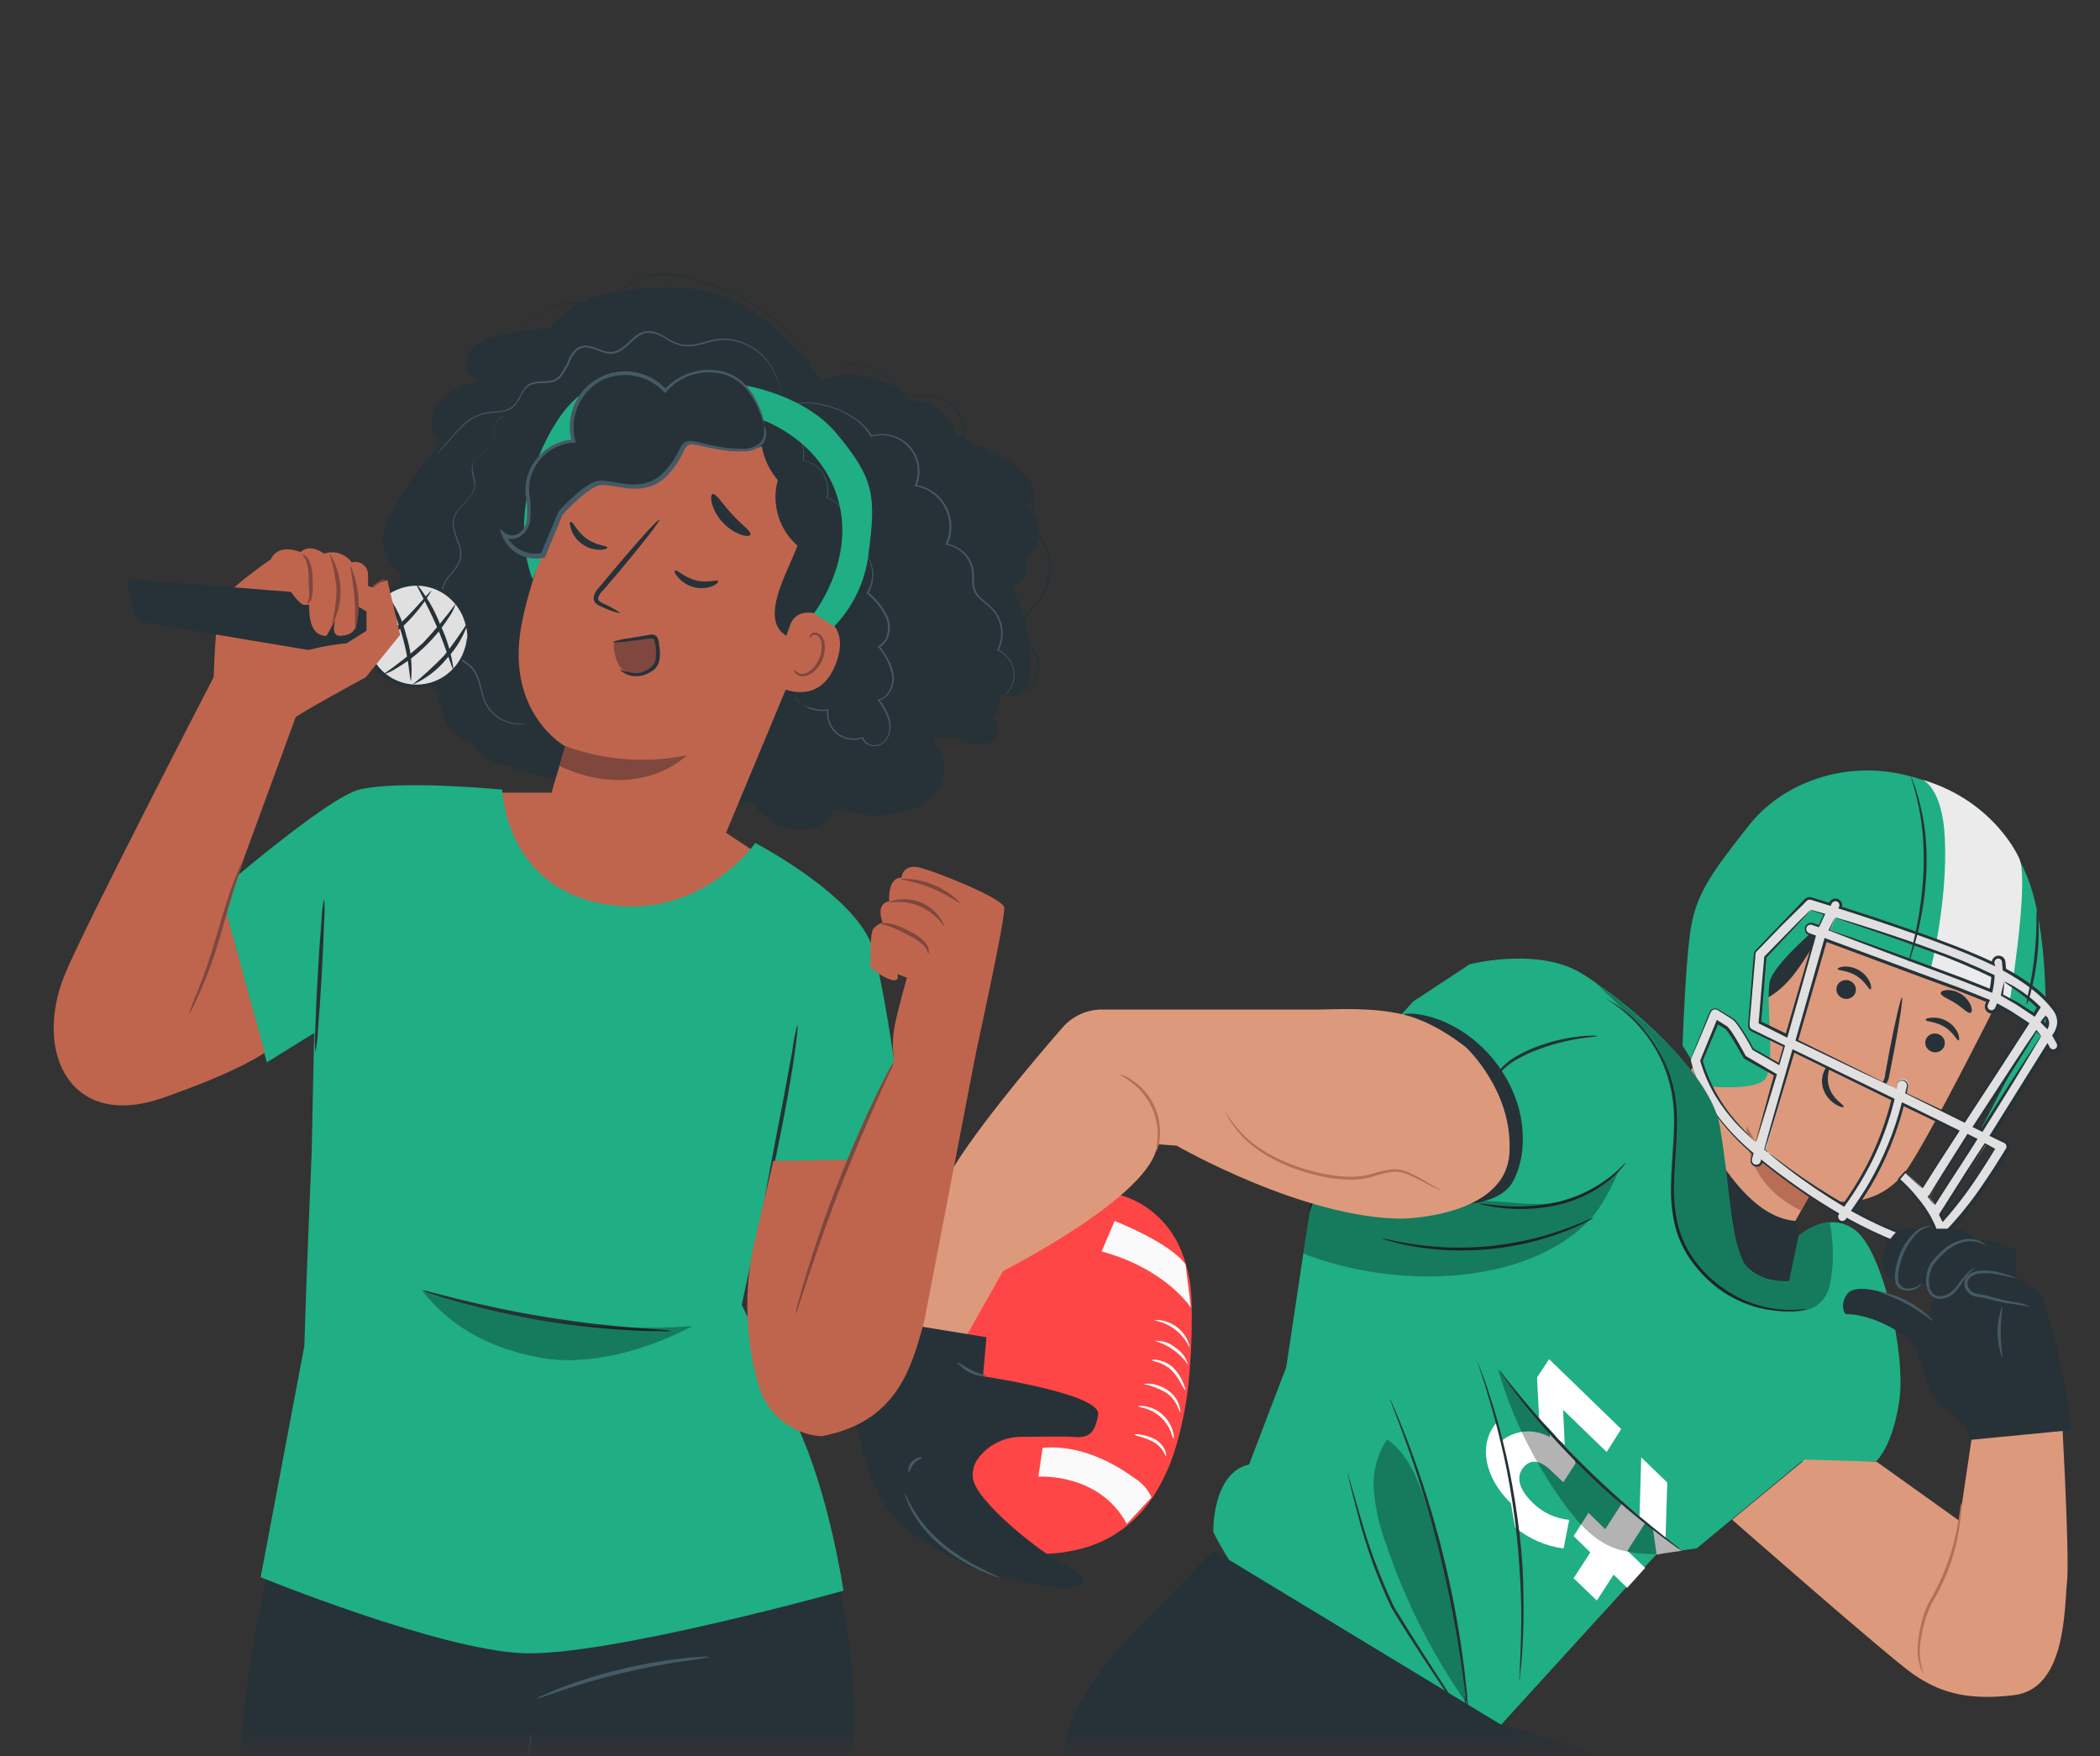 <svg xmlns="http://www.w3.org/2000/svg" width="122" height="102" viewBox="0 0 122 102" fill="none">
  <rect x="0" y="0" width="122" height="102" fill="#333333" stroke="none"/>
  <mask id="mask0_2727_11028" style="mask-type:alpha" maskUnits="userSpaceOnUse" x="0" y="0" width="122" height="102">
    <rect x="0.5" y="0.125" width="121.5" height="101.25" fill="#D9D9D9"/>
  </mask>
  <g mask="url(#mask0_2727_11028)">
    <path d="M115.504 59.237C116.351 57.568 116.54 55.641 116.032 53.839C115.524 52.038 114.356 50.493 112.762 49.512L112.438 49.311C108.768 47.34 105.047 49.357 103.18 53.081L94.797 68.498L102.937 73.4C103.394 72.547 105.066 69.532 105.121 69.442C105.121 69.442 108.853 71.004 110.985 67.626C112.016 65.993 113.867 62.456 115.504 59.237Z" fill="#DD997C"/>
    <path d="M100.294 58.738C100.552 57.097 100.951 55.481 101.487 53.908C102.028 52.33 102.953 50.909 104.177 49.775C104.368 49.61 105.779 48.576 105.989 48.718C106.138 48.819 105.017 49.898 105.033 50.077C105.085 51.795 104.44 53.474 103.503 54.913C102.578 56.303 101.501 57.586 100.294 58.738Z" fill="#263238"/>
    <path d="M105.12 69.442C103.55 68.472 102.292 67.072 101.493 65.409C101.493 65.409 101.052 68.55 104.637 70.33L105.12 69.442Z" fill="#B76E55"/>
    <path d="M112.917 60.845C112.841 60.972 112.718 61.065 112.575 61.103C112.431 61.141 112.279 61.122 112.149 61.049C112.084 61.017 112.026 60.971 111.978 60.916C111.931 60.86 111.895 60.796 111.874 60.726C111.852 60.656 111.844 60.583 111.851 60.51C111.859 60.438 111.881 60.367 111.916 60.303C111.992 60.176 112.115 60.084 112.258 60.045C112.402 60.007 112.555 60.027 112.684 60.099C112.749 60.132 112.807 60.177 112.855 60.233C112.902 60.288 112.938 60.353 112.96 60.422C112.981 60.492 112.989 60.565 112.982 60.638C112.974 60.711 112.953 60.781 112.917 60.845Z" fill="#263238"/>
    <path d="M113.789 60.432C113.689 60.458 113.488 59.959 112.966 59.641C112.444 59.324 111.896 59.346 111.88 59.249C111.864 59.152 112 59.126 112.243 59.107C112.566 59.09 112.886 59.173 113.16 59.343C113.433 59.509 113.646 59.758 113.767 60.053C113.841 60.273 113.825 60.423 113.789 60.432Z" fill="#263238"/>
    <path d="M107.753 57.743C107.676 57.871 107.553 57.964 107.409 58.001C107.264 58.039 107.111 58.018 106.982 57.944C106.917 57.911 106.86 57.866 106.813 57.81C106.766 57.754 106.731 57.69 106.71 57.62C106.688 57.551 106.681 57.478 106.688 57.405C106.695 57.333 106.717 57.263 106.752 57.199C106.828 57.072 106.951 56.979 107.094 56.941C107.238 56.903 107.391 56.922 107.52 56.995C107.585 57.028 107.643 57.074 107.69 57.13C107.737 57.185 107.773 57.25 107.795 57.32C107.816 57.39 107.824 57.463 107.817 57.536C107.81 57.609 107.788 57.679 107.753 57.743Z" fill="#263238"/>
    <path d="M108.667 57.468C108.57 57.493 108.366 56.994 107.844 56.673C107.322 56.352 106.774 56.382 106.758 56.281C106.758 56.236 106.878 56.158 107.121 56.142C107.444 56.121 107.765 56.204 108.038 56.378C108.311 56.544 108.524 56.793 108.645 57.088C108.732 57.309 108.716 57.458 108.667 57.468Z" fill="#263238"/>
    <path d="M108.058 62.442C108.386 62.527 108.702 62.651 109.001 62.812C109.143 62.88 109.286 62.932 109.364 62.854C109.46 62.723 109.514 62.566 109.52 62.404C109.591 62.002 109.669 61.583 109.75 61.142C110.09 59.356 110.424 57.924 110.495 57.937C110.567 57.95 110.349 59.411 110.009 61.194C109.921 61.635 109.837 62.053 109.759 62.452C109.743 62.665 109.654 62.865 109.507 63.019C109.46 63.052 109.407 63.075 109.351 63.086C109.295 63.096 109.238 63.095 109.182 63.081C109.096 63.055 109.013 63.018 108.936 62.971C108.621 62.835 108.325 62.657 108.058 62.442Z" fill="#263238"/>
    <path d="M106.294 61.859C106.382 61.908 106.035 62.475 106.275 63.179C106.515 63.882 107.156 64.19 107.111 64.271C107.066 64.352 106.907 64.297 106.647 64.148C106.313 63.948 106.058 63.637 105.928 63.27C105.806 62.915 105.826 62.527 105.983 62.187C106.109 61.934 106.258 61.834 106.294 61.859Z" fill="#263238"/>
    <path d="M109.938 55.428C109.798 55.538 109.315 55.149 108.641 54.848C107.967 54.546 107.383 54.407 107.38 54.228C107.38 54.144 107.549 54.066 107.834 54.05C108.206 54.044 108.575 54.123 108.912 54.282C109.25 54.44 109.546 54.674 109.779 54.964C109.954 55.194 109.999 55.376 109.938 55.428Z" fill="#263238"/>
    <path d="M114.483 58.826C114.317 58.887 114.035 58.544 113.604 58.271C113.173 57.999 112.755 57.86 112.745 57.685C112.745 57.6 112.878 57.516 113.105 57.503C113.404 57.499 113.697 57.584 113.946 57.749C114.196 57.913 114.391 58.148 114.505 58.424C114.583 58.641 114.561 58.793 114.483 58.826Z" fill="#263238"/>
    <path d="M101.902 55.798C101.857 55.736 99.987 53.668 98.632 56.041C97.277 58.414 99.928 59.283 99.98 59.221C100.032 59.16 101.902 55.798 101.902 55.798Z" fill="#DD997C"/>
    <path d="M99.769 57.895C99.769 57.878 99.711 57.895 99.623 57.895C99.497 57.882 99.381 57.82 99.299 57.723C99.101 57.489 99.118 56.971 99.351 56.536C99.462 56.33 99.617 56.149 99.805 56.008C99.87 55.947 99.949 55.903 100.034 55.879C100.12 55.855 100.21 55.851 100.298 55.869C100.352 55.883 100.4 55.917 100.432 55.963C100.465 56.009 100.48 56.065 100.476 56.121C100.476 56.206 100.427 56.245 100.44 56.258C100.453 56.271 100.512 56.258 100.55 56.138C100.572 56.072 100.572 56.002 100.55 55.937C100.533 55.893 100.506 55.854 100.473 55.821C100.44 55.788 100.4 55.762 100.356 55.745C100.247 55.706 100.129 55.696 100.015 55.717C99.901 55.738 99.795 55.789 99.708 55.865C99.495 56.015 99.322 56.214 99.202 56.446C98.946 56.932 98.933 57.519 99.221 57.814C99.275 57.869 99.34 57.911 99.411 57.938C99.483 57.965 99.56 57.975 99.636 57.969C99.734 57.95 99.776 57.901 99.769 57.895Z" fill="#B76E55"/>
    <path d="M116.168 54.424C116.674 54.424 116.217 52.531 115.52 51.568C114.45 50.115 112.486 48.488 110.952 48.125C109.108 47.684 107.341 47.736 105.733 48.741C104.135 49.788 102.846 51.243 101.999 52.955C101.696 53.451 101.53 54.018 101.519 54.599C101.558 55.315 102.012 56.002 101.578 56.715C101.411 56.971 101.353 57.282 101.416 57.581C101.594 58.291 102.388 58.155 102.861 57.853C103.908 57.205 104.592 56.129 105.237 55.085C105.729 54.361 106.099 53.562 106.333 52.718C106.437 52.255 106.459 51.775 106.592 51.318C106.643 51.085 106.744 50.866 106.888 50.677C107.033 50.488 107.217 50.332 107.429 50.222C107.526 50.182 107.627 50.153 107.73 50.135C108.226 50.03 108.74 50.06 109.22 50.22C109.7 50.38 110.129 50.665 110.463 51.046C111.539 52.271 113.435 54.265 114.291 54.145C115.52 53.973 115.964 53.659 115.964 53.659L116.168 54.424Z" fill="#263238"/>
    <path d="M118.834 59.752C118.834 59.752 119.058 53.985 117.729 50.821C116.196 47.178 113.697 45.777 110.805 45.042C107.281 44.144 103.612 45.385 101.589 47.959C99.566 50.533 98.581 51.813 98.237 53.868C97.913 55.813 97.748 60.724 97.748 60.724L99.207 63.097C99.207 63.097 101.683 63.363 102.464 62.757C103.246 62.151 102.516 57.924 102.84 56.922C103.165 55.92 105.405 54.021 105.405 54.021C105.405 54.021 117.301 58.75 118.186 59.612L115.048 65.648C115.048 65.648 117.888 62.504 118.834 59.752Z" fill="#20AE84"/>
    <path d="M116.699 58.523C116.699 58.523 117.866 51.518 117.348 49.975C117.374 49.917 115.915 46.549 111.688 45.291C111.688 45.291 112.839 45.725 112.984 48.633C113.172 52.387 112.145 56.361 112.145 56.361L116.699 58.523Z" fill="#EBEBEB"/>
    <path d="M98.254 61.488L99.362 58.794C99.38 58.752 99.407 58.713 99.442 58.682C99.476 58.651 99.516 58.627 99.56 58.613C99.604 58.598 99.65 58.594 99.695 58.6C99.741 58.606 99.784 58.623 99.823 58.648C99.823 58.648 100.367 58.992 100.659 59.17C100.951 59.349 101.515 60.34 101.839 60.953L103.34 61.809C103.44 61.462 103.544 61.115 103.645 60.765L101.777 59.861C101.719 59.831 101.671 59.784 101.639 59.726C101.608 59.668 101.595 59.602 101.602 59.537L101.949 55.413C101.954 55.342 101.984 55.274 102.033 55.222L104.889 52.259C104.931 52.218 104.983 52.188 105.04 52.174C105.097 52.16 105.157 52.161 105.213 52.178L106.306 52.502L106.345 52.418C106.382 52.344 106.446 52.287 106.524 52.259C106.601 52.23 106.687 52.233 106.763 52.266C106.837 52.303 106.894 52.367 106.922 52.444C106.951 52.522 106.948 52.608 106.915 52.684C109.265 53.433 113.476 54.827 115.788 55.942C115.786 55.935 115.786 55.929 115.788 55.922C115.767 55.877 115.758 55.829 115.759 55.779C115.761 55.73 115.773 55.682 115.796 55.639C115.819 55.595 115.851 55.557 115.891 55.528C115.931 55.499 115.976 55.479 116.025 55.47C116.073 55.461 116.123 55.464 116.17 55.477C116.218 55.49 116.261 55.514 116.298 55.547C116.335 55.579 116.364 55.62 116.383 55.665C116.401 55.711 116.41 55.76 116.407 55.809C116.433 55.965 116.448 56.123 116.452 56.282C118.138 57.196 118.984 58.062 119.395 58.645C119.532 58.837 119.609 59.065 119.616 59.301C119.623 59.536 119.559 59.768 119.434 59.968L119.34 60.117C119.434 60.259 119.516 60.409 119.587 60.564C119.619 60.641 119.621 60.727 119.592 60.804C119.563 60.882 119.506 60.946 119.431 60.982C119.355 61.014 119.269 61.015 119.192 60.985C119.115 60.956 119.052 60.898 119.016 60.824C119.016 60.788 118.977 60.759 118.961 60.723L115.719 65.893L116.507 66.276C116.546 66.295 116.581 66.322 116.609 66.355C116.638 66.388 116.659 66.426 116.672 66.467C116.684 66.509 116.688 66.553 116.682 66.597C116.677 66.64 116.662 66.682 116.64 66.72C116.52 66.921 113.687 71.719 111.703 72.6C111.667 72.615 111.629 72.622 111.59 72.623C111.559 72.628 111.527 72.628 111.496 72.623C110.06 72.154 108.671 71.549 107.35 70.817L107.33 70.847C107.3 70.885 107.262 70.916 107.218 70.937C107.174 70.958 107.126 70.969 107.077 70.97C107.025 70.966 106.974 70.95 106.929 70.922C106.884 70.895 106.847 70.857 106.82 70.811C106.793 70.766 106.778 70.715 106.775 70.662C106.773 70.61 106.783 70.557 106.805 70.509C105.27 69.601 103.804 68.583 102.416 67.462L102.377 67.43C102.377 67.43 102.377 67.462 102.361 67.478C102.34 67.543 102.3 67.598 102.246 67.638C102.192 67.678 102.127 67.701 102.059 67.702C102.03 67.707 102.001 67.707 101.972 67.702C101.893 67.677 101.828 67.622 101.788 67.55C101.748 67.478 101.737 67.393 101.758 67.313C101.79 67.21 101.819 67.106 101.849 66.989C99.904 65.326 98.821 63.709 98.254 61.692C98.232 61.626 98.232 61.554 98.254 61.488ZM105.223 52.849L102.578 55.592L102.254 59.388L103.826 60.153C104.384 58.225 104.936 56.303 105.482 54.386L105.136 54.256C105.06 54.225 104.998 54.166 104.964 54.092C104.93 54.017 104.925 53.932 104.951 53.854C104.981 53.777 105.04 53.714 105.116 53.679C105.191 53.644 105.277 53.639 105.356 53.666L105.709 53.799L106.034 53.102L105.223 52.849ZM110.215 63.008C110.214 62.959 110.223 62.91 110.243 62.865C110.263 62.82 110.293 62.781 110.331 62.749C110.368 62.717 110.413 62.695 110.46 62.683C110.508 62.671 110.558 62.67 110.606 62.68C110.654 62.69 110.699 62.711 110.738 62.741C110.777 62.771 110.808 62.81 110.83 62.854C110.852 62.898 110.863 62.947 110.863 62.996C110.864 63.045 110.853 63.094 110.831 63.138C110.805 63.264 110.776 63.388 110.747 63.514L114.157 65.164L115.129 63.686C116.102 62.214 117.074 60.707 117.846 59.472C117.522 59.245 117.198 59.034 116.831 58.824L116.802 58.804C116.582 58.668 116.352 58.541 116.115 58.422C116.086 58.49 116.06 58.561 116.027 58.619C116.001 58.671 115.961 58.714 115.912 58.745C115.863 58.776 115.806 58.793 115.749 58.794C115.699 58.794 115.65 58.781 115.606 58.759C115.534 58.719 115.479 58.654 115.453 58.575C115.427 58.497 115.432 58.412 115.467 58.337C115.496 58.282 115.522 58.217 115.548 58.156C114.951 57.89 114.342 57.66 113.742 57.436L106.105 54.606C105.554 56.551 104.997 58.496 104.435 60.441L110.193 63.242L110.215 63.008ZM106.649 53.284L106.325 54.007L113.95 56.833C114.54 57.05 115.136 57.274 115.723 57.533C115.784 57.254 115.822 56.97 115.836 56.684L115.706 56.616C113.467 55.517 109.032 54.052 106.646 53.293L106.649 53.284ZM116.426 57.018C116.399 57.285 116.354 57.551 116.29 57.812C116.569 57.952 116.844 58.101 117.11 58.266L117.139 58.282C117.493 58.499 117.836 58.713 118.157 58.93L118.433 58.493C117.836 57.91 117.161 57.413 116.426 57.018ZM118.883 59.044L118.861 59.011L118.647 59.336C118.744 59.423 118.835 59.511 118.922 59.605C118.966 59.516 118.986 59.418 118.979 59.319C118.972 59.22 118.939 59.125 118.883 59.044ZM118.582 60.178C118.495 60.078 118.403 59.981 118.306 59.89C117.532 61.106 116.572 62.587 115.632 64.033L114.715 65.446L115.142 65.653L118.582 60.178ZM112.423 69.987L114.805 66.175L114.371 65.965C113.525 67.261 112.75 68.496 112.183 69.398C112.156 69.44 112.12 69.474 112.076 69.498C112.196 69.667 112.313 69.826 112.42 69.984L112.423 69.987ZM115.917 66.727L115.379 66.464L112.786 70.584C112.834 70.675 112.88 70.762 112.919 70.85C114.033 69.562 115.035 68.182 115.914 66.723L115.917 66.727ZM111.703 69.018C112.254 68.137 113 66.96 113.82 65.702L110.614 64.143C110.047 66.359 109.069 68.448 107.729 70.302C108.946 70.985 110.221 71.557 111.541 72.01C111.868 71.828 112.17 71.604 112.439 71.343C112.176 70.493 111.032 69.073 110.358 68.5L110.721 68.078L111.703 69.018ZM102.818 66.976C104.195 68.089 105.652 69.099 107.178 69.997C108.525 68.16 109.496 66.074 110.037 63.861L104.251 61.047C103.697 62.964 103.139 64.874 102.575 66.778L102.818 66.976ZM102.05 66.328C102.432 65.031 102.812 63.734 103.191 62.438L101.482 61.465C101.431 61.436 101.388 61.394 101.359 61.342C101.075 60.77 100.737 60.228 100.348 59.721C100.202 59.634 99.995 59.504 99.823 59.397L98.896 61.644C99.395 63.394 100.361 64.843 102.03 66.328H102.05Z" fill="#E0E0E0"/>
    <path d="M101.986 66.323C101.986 66.323 101.876 66.2 101.691 66.016C101.507 65.831 101.212 65.536 100.878 65.153C99.967 64.125 99.296 62.907 98.913 61.587V61.643L99.85 59.406L99.724 59.448L99.964 59.597L100.249 59.775C100.364 59.906 100.467 60.047 100.557 60.197C100.654 60.349 100.748 60.505 100.839 60.657L101.101 61.117L101.228 61.344C101.273 61.436 101.349 61.51 101.442 61.552L103.108 62.492L103.072 62.408C102.748 63.562 102.482 64.531 102.294 65.218C102.207 65.542 102.135 65.818 102.077 66.025C102.019 66.233 102.003 66.32 102.003 66.327C102.039 66.242 102.069 66.156 102.093 66.067L102.34 65.293C102.55 64.622 102.862 63.639 103.215 62.45L103.234 62.395L103.183 62.365L101.523 61.393C101.458 61.367 101.405 61.317 101.374 61.254L101.251 61.02L100.988 60.557C100.897 60.401 100.803 60.233 100.703 60.09C100.604 59.921 100.487 59.765 100.353 59.623L100.071 59.445L99.828 59.292L99.74 59.237L99.701 59.335L98.78 61.584V61.61V61.639C98.999 62.385 99.317 63.098 99.724 63.759C100.047 64.277 100.417 64.764 100.829 65.215C101.098 65.507 101.382 65.785 101.678 66.048C101.879 66.246 101.993 66.33 101.986 66.323Z" fill="#263238"/>
    <path d="M102.767 66.968C102.697 66.89 102.62 66.818 102.537 66.754V66.773C102.764 66.076 103.406 63.956 104.265 61.061L104.161 61.107L109.672 63.8L109.938 63.93L109.892 63.83C109.602 65.001 109.195 66.14 108.677 67.23C108.213 68.179 107.67 69.088 107.056 69.947L107.147 69.927C106.029 69.283 104.947 68.579 103.905 67.82L103.043 67.172L102.816 67.003C102.791 66.983 102.764 66.967 102.735 66.955C102.735 66.955 102.754 66.981 102.803 67.023L103.017 67.204C103.208 67.363 103.487 67.59 103.856 67.872C104.886 68.665 105.962 69.395 107.079 70.06L107.137 70.092L107.173 70.041C107.8 69.18 108.352 68.267 108.823 67.311C109.351 66.215 109.765 65.066 110.058 63.885V63.813L109.993 63.784L109.727 63.655L104.216 60.98L104.135 60.941L104.109 61.029C103.276 63.93 102.673 66.063 102.488 66.773C102.576 66.845 102.67 66.91 102.767 66.968Z" fill="#263238"/>
    <path d="M111.64 69.01C111.622 68.984 111.601 68.96 111.579 68.938L111.394 68.747L110.707 68.037L110.677 68.008L110.648 68.04L110.279 68.455L110.249 68.491L110.285 68.52C110.667 68.877 111.018 69.265 111.335 69.681C111.75 70.183 112.084 70.746 112.327 71.35L112.347 71.279C112.08 71.531 111.783 71.749 111.462 71.927H111.52C110.201 71.475 108.926 70.907 107.708 70.228L107.737 70.352C108.061 69.885 108.386 69.379 108.71 68.848C109.565 67.382 110.209 65.803 110.622 64.157L110.512 64.209L113.728 65.752L113.702 65.661L112.194 68.089L111.783 68.766C111.689 68.922 111.637 69.006 111.637 69.013C111.692 68.946 111.743 68.876 111.789 68.802L112.217 68.154L113.809 65.726L113.848 65.668L113.783 65.635L110.58 64.06L110.496 64.018L110.47 64.112C110.049 65.741 109.406 67.304 108.557 68.757C108.253 69.282 107.909 69.784 107.585 70.251L107.53 70.329L107.63 70.384C108.858 71.067 110.146 71.634 111.478 72.079H111.51H111.536C111.87 71.894 112.178 71.663 112.451 71.395L112.483 71.363V71.321C112.229 70.703 111.88 70.129 111.449 69.619C111.123 69.202 110.759 68.816 110.363 68.465V68.53L110.72 68.105H110.664L111.403 68.799C111.559 68.942 111.643 69.016 111.64 69.01Z" fill="#263238"/>
    <path d="M115.87 66.718C115.781 66.819 115.702 66.927 115.633 67.043L115.021 67.937C114.347 68.932 113.609 69.883 112.813 70.783L112.956 70.806C112.914 70.722 112.865 70.631 112.82 70.537V70.624V70.599C113.948 68.803 114.911 67.237 115.351 66.482H115.3C115.481 66.568 115.667 66.644 115.857 66.709C115.689 66.6 115.515 66.502 115.335 66.414L115.306 66.397L115.283 66.427C114.794 67.153 113.802 68.696 112.674 70.492V70.517L112.648 70.56L112.671 70.608C112.716 70.696 112.761 70.783 112.8 70.868L112.859 70.984L112.943 70.89C113.748 69.979 114.476 69.003 115.121 67.973C115.371 67.587 115.562 67.269 115.692 67.046C115.762 66.943 115.821 66.833 115.87 66.718Z" fill="#263238"/>
    <path d="M112.375 69.98C112.375 69.98 112.259 69.779 112.051 69.481V69.539C112.1 69.507 112.14 69.463 112.168 69.412L112.268 69.267L112.489 68.942C112.654 68.696 112.836 68.421 113.03 68.122L114.388 66.022L114.278 66.051L114.35 66.087L114.709 66.262L114.674 66.138C114.025 67.186 113.452 68.129 113.053 68.826L112.56 69.656C112.494 69.76 112.433 69.868 112.379 69.98C112.448 69.897 112.51 69.809 112.567 69.717C112.706 69.503 112.891 69.244 113.085 68.936C113.529 68.265 114.155 67.315 114.839 66.226L114.888 66.145L114.803 66.103L114.444 65.928L114.369 65.892L114.298 65.856L114.259 65.924C113.773 66.696 113.316 67.416 112.923 68.041C112.735 68.346 112.563 68.625 112.405 68.878L112.197 69.221C112.168 69.273 112.136 69.322 112.106 69.37C112.085 69.41 112.054 69.444 112.016 69.468L111.977 69.493L112.003 69.529C112.117 69.687 112.242 69.838 112.375 69.98Z" fill="#263238"/>
    <path d="M118.582 60.177C118.474 60.312 118.373 60.454 118.281 60.601L117.525 61.758C116.877 62.731 116.024 64.086 115.068 65.606L115.182 65.574L114.754 65.366L114.789 65.493L114.812 65.457C116.478 62.887 117.866 60.682 118.329 59.901H118.287C118.378 59.998 118.477 60.088 118.582 60.17C118.505 60.056 118.419 59.947 118.326 59.846L118.303 59.823L118.281 59.852C117.759 60.595 116.336 62.77 114.666 65.344L114.643 65.376L114.588 65.46L114.679 65.502L115.104 65.71L115.175 65.742L115.214 65.678C116.186 64.131 117.039 62.76 117.642 61.752C117.93 61.276 118.167 60.883 118.345 60.582C118.433 60.452 118.512 60.316 118.582 60.177Z" fill="#263238"/>
    <path d="M118.882 59.045C118.843 59.065 118.989 59.308 118.843 59.583L118.986 59.561L118.905 59.483C118.834 59.412 118.766 59.347 118.701 59.292V59.392C118.772 59.279 118.828 59.157 118.869 59.029H118.824C118.847 59.045 118.86 59.052 118.869 59.045C118.879 59.039 118.869 59.023 118.869 58.997V58.971L118.83 59C118.732 59.097 118.646 59.206 118.574 59.324L118.542 59.373L118.591 59.428L118.779 59.622L118.856 59.697L118.944 59.781L118.996 59.674C119.03 59.6 119.048 59.519 119.048 59.438C119.048 59.356 119.03 59.275 118.996 59.201C118.96 59.071 118.899 59.045 118.882 59.045Z" fill="#263238"/>
    <path d="M116.426 57.019C116.426 57.019 116.494 57.077 116.578 57.142L117.009 57.44C117.497 57.773 117.953 58.151 118.371 58.568V58.465L118.102 58.889L118.225 58.867L117.197 58.202C116.873 58.024 116.571 57.878 116.332 57.748L116.361 57.816C116.404 57.548 116.431 57.277 116.442 57.006C116.359 57.261 116.294 57.523 116.247 57.787V57.829L116.289 57.855L117.123 58.338L118.134 59.006L118.209 59.058L118.257 58.983C118.348 58.834 118.435 58.691 118.523 58.555L118.559 58.497L118.51 58.448C118.082 58.024 117.604 57.654 117.087 57.346C116.896 57.23 116.737 57.145 116.623 57.087C116.562 57.053 116.495 57.03 116.426 57.019Z" fill="#263238"/>
    <path d="M106.603 53.288C106.603 53.288 106.856 53.392 107.316 53.551L109.28 54.225C110.11 54.513 111.102 54.873 112.198 55.275C113.402 55.712 114.582 56.21 115.734 56.77L115.689 56.688C115.672 56.969 115.634 57.247 115.575 57.522L115.695 57.46L115.608 57.428L114.062 56.818L112.587 56.27L109.922 55.298C108.301 54.708 107.005 54.248 106.272 54.001L106.292 54.047C106.386 53.823 106.463 53.645 106.522 53.508C106.554 53.444 106.58 53.377 106.6 53.307C106.564 53.362 106.533 53.42 106.505 53.479L106.233 54.017V54.05H106.266C107.005 54.342 108.275 54.825 109.89 55.434L112.545 56.429L114.02 56.983L115.553 57.59L115.64 57.625L115.738 57.661L115.76 57.564C115.824 57.279 115.863 56.989 115.877 56.698V56.643L115.825 56.617C114.665 56.058 113.474 55.563 112.259 55.136C111.154 54.731 110.159 54.394 109.319 54.121C108.48 53.849 107.805 53.635 107.339 53.495C107.105 53.424 106.914 53.369 106.791 53.337C106.73 53.313 106.667 53.297 106.603 53.288Z" fill="#263238"/>
    <path d="M110.215 63.009C110.209 63.026 110.204 63.044 110.199 63.061C110.199 63.103 110.173 63.158 110.154 63.23C109.573 62.925 107.476 61.885 104.419 60.384L104.455 60.462C104.941 58.786 105.515 56.808 106.141 54.627L106.034 54.682L112.005 56.899L113.775 57.547L115.47 58.222L115.424 58.111L115.356 58.27C115.321 58.335 115.305 58.408 115.308 58.481C115.31 58.556 115.334 58.628 115.376 58.69C115.418 58.752 115.476 58.801 115.544 58.831C115.612 58.861 115.687 58.872 115.76 58.861C115.834 58.851 115.903 58.82 115.959 58.773C116.014 58.728 116.055 58.67 116.079 58.604L116.151 58.442L116.034 58.484C116.332 58.659 116.643 58.808 116.922 58.993L117.755 59.534L117.736 59.428L114.079 65.126L114.157 65.103L110.744 63.483L110.763 63.518C110.786 63.408 110.808 63.304 110.828 63.194C110.859 63.1 110.853 62.999 110.812 62.909C110.779 62.839 110.721 62.783 110.651 62.752C110.58 62.72 110.5 62.715 110.426 62.737C110.382 62.749 110.341 62.771 110.306 62.8C110.271 62.829 110.242 62.865 110.222 62.906C110.209 62.933 110.201 62.963 110.199 62.993C110.199 62.993 110.199 62.964 110.238 62.915C110.281 62.843 110.351 62.791 110.432 62.77C110.497 62.757 110.564 62.766 110.622 62.795C110.681 62.824 110.728 62.872 110.757 62.932C110.774 62.972 110.782 63.015 110.782 63.058C110.782 63.102 110.774 63.145 110.757 63.184L110.682 63.489V63.515H110.708L114.095 65.191L114.141 65.214L114.17 65.168C115.185 63.609 116.439 61.677 117.862 59.495L117.904 59.428L117.839 59.385L117 58.834C116.721 58.643 116.403 58.494 116.102 58.316L116.027 58.273L115.985 58.358C115.937 58.458 115.907 58.581 115.843 58.623C115.81 58.651 115.77 58.668 115.727 58.674C115.685 58.679 115.642 58.673 115.602 58.656C115.563 58.638 115.53 58.61 115.506 58.575C115.482 58.539 115.468 58.498 115.467 58.455C115.467 58.41 115.478 58.365 115.499 58.325L115.574 58.157L115.609 58.079L115.528 58.047L113.823 57.366L112.056 56.718L106.082 54.51L105.998 54.477L105.975 54.562C105.356 56.737 104.795 58.718 104.319 60.397V60.449L104.371 60.471C107.437 61.949 109.557 62.954 110.15 63.223H110.167V63.207C110.167 63.139 110.189 63.081 110.196 63.039C110.202 62.996 110.218 63.009 110.215 63.009Z" fill="#263238"/>
    <path d="M105.179 52.845C105.247 52.88 105.319 52.908 105.393 52.929L105.986 53.133L105.963 53.081C105.869 53.282 105.756 53.513 105.639 53.772L105.701 53.749L105.347 53.613C105.266 53.585 105.178 53.585 105.098 53.614C105.017 53.643 104.949 53.699 104.905 53.773C104.861 53.846 104.843 53.933 104.855 54.017C104.867 54.102 104.908 54.18 104.971 54.239C105.006 54.271 105.047 54.296 105.091 54.313L105.201 54.355L105.432 54.443L105.393 54.362L103.72 60.125L103.84 60.07L102.268 59.309L102.316 59.393C102.43 57.986 102.53 56.696 102.621 55.594L102.602 55.636L104.491 53.629L105.013 53.062C105.079 52.995 105.139 52.923 105.195 52.848C105.124 52.898 105.059 52.956 105 53.02C104.861 53.159 104.676 53.344 104.459 53.555L102.514 55.542L102.495 55.558V55.584C102.397 56.683 102.284 57.973 102.171 59.38V59.438L102.222 59.464L103.739 60.226L103.83 60.271L103.859 60.174C104.482 57.97 105.056 55.96 105.48 54.397L105.5 54.339L105.441 54.316L105.208 54.235L105.094 54.193C105.064 54.183 105.037 54.166 105.013 54.145C104.969 54.105 104.94 54.05 104.932 53.99C104.924 53.931 104.938 53.87 104.971 53.82C105.003 53.773 105.05 53.737 105.105 53.719C105.159 53.7 105.218 53.701 105.273 53.72L105.629 53.846H105.671L105.691 53.804L106.015 53.104L106.031 53.065H105.992L105.37 52.89C105.308 52.869 105.244 52.854 105.179 52.845Z" fill="#263238"/>
    <path d="M98.255 61.489C98.236 61.523 98.226 61.561 98.225 61.599C98.236 61.71 98.261 61.819 98.3 61.924C98.419 62.345 98.57 62.757 98.751 63.155C99.044 63.797 99.408 64.404 99.837 64.964C100.419 65.718 101.078 66.409 101.804 67.026V66.974C101.772 67.075 101.743 67.178 101.71 67.298C101.692 67.362 101.691 67.43 101.708 67.494C101.725 67.558 101.759 67.616 101.807 67.663C101.854 67.709 101.914 67.741 101.978 67.757C102.043 67.772 102.11 67.769 102.174 67.749C102.238 67.727 102.296 67.688 102.341 67.637C102.386 67.586 102.416 67.524 102.43 67.457L102.342 67.483C103.742 68.621 105.223 69.654 106.774 70.575L106.748 70.488C106.702 70.572 106.689 70.671 106.713 70.764C106.736 70.857 106.794 70.938 106.874 70.99C106.961 71.044 107.065 71.061 107.164 71.039C107.264 71.017 107.35 70.956 107.406 70.87L107.318 70.887C108.23 71.398 109.173 71.851 110.142 72.245C110.394 72.345 110.65 72.446 110.913 72.54L111.309 72.676C111.377 72.702 111.447 72.723 111.519 72.738C111.561 72.751 111.607 72.751 111.649 72.738C111.69 72.732 111.731 72.72 111.769 72.702C112.285 72.43 112.752 72.073 113.15 71.645C113.987 70.776 114.747 69.834 115.419 68.832C115.773 68.324 116.117 67.799 116.45 67.259L116.696 66.851C116.754 66.772 116.783 66.676 116.777 66.579C116.77 66.477 116.725 66.382 116.651 66.313C116.58 66.26 116.503 66.216 116.421 66.183L116.203 66.076L115.769 65.865L115.801 65.985L119.043 60.799H118.894C118.925 60.861 118.959 60.922 118.998 60.98C119.05 61.046 119.121 61.093 119.202 61.117C119.285 61.141 119.373 61.138 119.454 61.107C119.535 61.077 119.603 61.021 119.649 60.948C119.698 60.874 119.72 60.786 119.711 60.698C119.707 60.655 119.697 60.612 119.682 60.572L119.63 60.478L119.425 60.105V60.199C119.59 59.979 119.689 59.717 119.711 59.444C119.726 59.154 119.644 58.868 119.477 58.63C118.696 57.567 117.597 56.847 116.502 56.241L116.547 56.316L116.511 55.933C116.511 55.863 116.497 55.793 116.469 55.729C116.425 55.641 116.351 55.573 116.26 55.536C116.169 55.5 116.068 55.498 115.976 55.53C115.884 55.563 115.806 55.628 115.759 55.714C115.711 55.799 115.696 55.899 115.717 55.995L115.837 55.901C114.33 55.191 112.803 54.633 111.299 54.102C109.795 53.57 108.349 53.093 106.936 52.646L106.984 52.756C107.009 52.705 107.022 52.648 107.022 52.591C107.023 52.533 107.012 52.477 106.989 52.424C106.965 52.371 106.932 52.325 106.889 52.286C106.846 52.248 106.796 52.219 106.741 52.202C106.687 52.187 106.63 52.183 106.574 52.191C106.518 52.2 106.464 52.22 106.417 52.251C106.331 52.311 106.267 52.397 106.235 52.497L106.329 52.455L105.477 52.192L105.263 52.127C105.178 52.098 105.085 52.098 105 52.127C104.92 52.158 104.85 52.21 104.796 52.277L104.644 52.432L103.461 53.664L102.313 54.857L102.034 55.149C101.975 55.2 101.93 55.266 101.905 55.34C101.891 55.41 101.882 55.482 101.879 55.554C101.859 55.82 101.837 56.079 101.814 56.338C101.73 57.376 101.649 58.367 101.571 59.311C101.553 59.434 101.553 59.56 101.571 59.684C101.59 59.751 101.628 59.812 101.681 59.859C101.731 59.898 101.787 59.93 101.846 59.953L102.459 60.251L103.636 60.818L103.606 60.75C103.496 61.136 103.399 61.47 103.305 61.794L103.383 61.761L101.882 60.909V60.928C101.618 60.424 101.32 59.937 100.991 59.473C100.913 59.367 100.825 59.269 100.728 59.181C100.618 59.1 100.517 59.048 100.404 58.98L99.823 58.624C99.758 58.584 99.682 58.567 99.606 58.574C99.531 58.581 99.459 58.612 99.402 58.663C99.352 58.712 99.314 58.773 99.292 58.841L99.221 59.016C99.13 59.246 99.042 59.463 98.961 59.664C98.802 60.063 98.666 60.397 98.556 60.672C98.446 60.948 98.368 61.142 98.313 61.288C98.258 61.434 98.235 61.499 98.235 61.499C98.235 61.499 98.271 61.431 98.329 61.295L98.598 60.666C98.712 60.394 98.851 60.06 99.02 59.667C99.101 59.467 99.191 59.252 99.289 59.019C99.326 58.903 99.381 58.793 99.454 58.695C99.498 58.657 99.553 58.634 99.612 58.629C99.669 58.624 99.728 58.637 99.778 58.666L100.384 59.045C100.482 59.11 100.598 59.175 100.689 59.246C100.782 59.329 100.864 59.423 100.935 59.525C101.26 59.989 101.552 60.474 101.811 60.977L103.308 61.836L103.367 61.872L103.386 61.807L103.694 60.763V60.718L103.649 60.695L102.478 60.121L101.866 59.823C101.817 59.804 101.771 59.778 101.73 59.745C101.694 59.715 101.668 59.674 101.655 59.629C101.641 59.521 101.641 59.412 101.655 59.304C101.736 58.361 101.82 57.359 101.908 56.335L101.976 55.551C101.976 55.401 101.976 55.317 102.089 55.227L102.371 54.938L103.522 53.748L104.757 52.533C104.861 52.439 104.958 52.296 105.052 52.267C105.107 52.248 105.166 52.248 105.221 52.267L105.432 52.332L106.287 52.597L106.352 52.617L106.378 52.562C106.398 52.488 106.442 52.424 106.504 52.38C106.533 52.362 106.565 52.35 106.599 52.345C106.632 52.341 106.667 52.344 106.699 52.354C106.731 52.365 106.76 52.381 106.785 52.404C106.81 52.426 106.829 52.454 106.843 52.485C106.856 52.515 106.862 52.549 106.862 52.582C106.861 52.616 106.853 52.648 106.838 52.679L106.796 52.76L106.887 52.789C108.3 53.239 109.756 53.719 111.244 54.248C112.732 54.776 114.252 55.34 115.746 56.047L115.918 56.128L115.869 55.956C115.86 55.914 115.862 55.869 115.876 55.828C115.89 55.787 115.916 55.751 115.95 55.724C115.984 55.697 116.025 55.68 116.068 55.675C116.111 55.67 116.155 55.678 116.194 55.697C116.235 55.723 116.269 55.761 116.289 55.806C116.31 55.85 116.317 55.9 116.31 55.949L116.346 56.312V56.361L116.388 56.384C117.468 56.98 118.55 57.7 119.306 58.721C119.451 58.926 119.523 59.174 119.51 59.424C119.488 59.669 119.397 59.903 119.247 60.099L119.221 60.138L119.247 60.189L119.445 60.546L119.49 60.633C119.502 60.656 119.508 60.68 119.51 60.705C119.513 60.754 119.5 60.803 119.474 60.844C119.448 60.885 119.409 60.917 119.364 60.935C119.318 60.952 119.268 60.955 119.221 60.941C119.175 60.928 119.135 60.901 119.105 60.864C119.073 60.815 119.045 60.764 119.02 60.711L118.946 60.582L118.868 60.705L115.626 65.891L115.578 65.972L115.662 66.014L116.096 66.225L116.314 66.329C116.381 66.357 116.445 66.392 116.505 66.433C116.545 66.477 116.568 66.535 116.568 66.595C116.568 66.655 116.545 66.713 116.505 66.757L116.258 67.162C115.928 67.7 115.587 68.223 115.237 68.731C114.573 69.726 113.824 70.661 112.997 71.525C112.613 71.94 112.162 72.288 111.662 72.553C111.629 72.576 111.607 72.569 111.581 72.579C111.556 72.588 111.528 72.588 111.503 72.579C111.438 72.566 111.374 72.548 111.312 72.524L110.92 72.388C110.66 72.297 110.404 72.2 110.155 72.099C109.191 71.709 108.251 71.262 107.341 70.76L107.282 70.728L107.253 70.776C107.239 70.807 107.219 70.834 107.193 70.856C107.168 70.878 107.139 70.895 107.107 70.906C107.075 70.916 107.041 70.92 107.007 70.916C106.974 70.913 106.941 70.903 106.912 70.887C106.882 70.871 106.857 70.849 106.836 70.823C106.815 70.796 106.8 70.766 106.792 70.733C106.784 70.7 106.782 70.666 106.787 70.633C106.792 70.6 106.804 70.568 106.822 70.54L106.855 70.485L106.799 70.452C105.249 69.541 103.768 68.517 102.368 67.389L102.3 67.334V67.415C102.293 67.466 102.272 67.513 102.239 67.553C102.207 67.592 102.164 67.622 102.115 67.638C102.069 67.653 102.02 67.654 101.973 67.643C101.927 67.632 101.884 67.608 101.85 67.574C101.816 67.541 101.792 67.499 101.78 67.453C101.768 67.408 101.768 67.36 101.781 67.314L101.872 67.006V66.974L101.846 66.955C101.121 66.347 100.461 65.665 99.875 64.922C99.175 64.024 98.642 63.008 98.303 61.92C98.261 61.816 98.232 61.707 98.216 61.596C98.224 61.559 98.237 61.523 98.255 61.489Z" fill="#263238"/>
    <path d="M111.02 45.101C110.988 45.101 111.215 45.687 111.425 46.653C111.55 47.22 111.64 47.794 111.694 48.371C111.756 49.078 111.775 49.788 111.753 50.498C111.701 51.788 111.531 53.07 111.247 54.329C111.14 54.816 111.046 55.205 110.975 55.474C110.929 55.611 110.9 55.754 110.887 55.898C110.951 55.769 111.002 55.633 111.04 55.493C111.13 55.231 111.244 54.845 111.364 54.359C111.684 53.096 111.871 51.803 111.921 50.501C111.945 49.781 111.919 49.059 111.844 48.342C111.776 47.759 111.668 47.182 111.519 46.614C111.464 46.371 111.396 46.154 111.338 45.966C111.29 45.802 111.234 45.641 111.169 45.483C111.131 45.352 111.081 45.224 111.02 45.101Z" fill="#263238"/>
    <path d="M117.723 58.396C117.842 58.143 117.931 57.876 117.988 57.602C118.328 56.298 118.478 54.952 118.433 53.605C118.44 53.326 118.41 53.047 118.345 52.775C118.309 53.051 118.297 53.33 118.309 53.608C118.309 54.121 118.267 54.827 118.183 55.602C118.099 56.377 117.972 57.074 117.859 57.576C117.79 57.845 117.744 58.12 117.723 58.396Z" fill="#263238"/>
    <path d="M105.057 73.558L104.34 70.92C101.559 70.706 99.429 67.079 97.416 62.816L91.51 62.456L98.911 78.508H105.037L105.057 73.558Z" fill="#263238"/>
    <path d="M82.098 58.17L85.379 56.008C85.379 56.008 89.379 54.968 91.937 56.569C94.494 58.17 99.392 62.248 99.94 65.529C100.488 68.809 100.588 72.492 101.46 73.532C102.332 74.573 103.94 74.411 103.94 74.411L104.498 71.772C104.498 71.772 106.18 70.252 107.778 71.448C109.376 72.644 110.741 78.647 110.339 81.367C109.937 84.087 108.981 84.888 108.981 84.888H104.66L98.579 89.928L96.254 90.252L87.207 100.175C87.207 100.175 78.088 97.293 74.967 94.664C73.103 93.094 71.578 91.161 70.487 88.982C70.487 88.982 70.406 85.542 72.565 85.062L74.727 79.403L76.079 70.385L79.995 60.508L82.098 58.17Z" fill="#20AE84"/>
    <path d="M81.568 58.936C81.545 59.076 82.446 59.228 83.668 59.909C84.382 60.319 85.029 60.835 85.588 61.439C86.273 62.155 86.813 62.999 87.176 63.922C87.546 64.833 87.706 65.816 87.646 66.797C87.617 67.219 87.534 67.635 87.4 68.035C87.346 68.202 87.272 68.361 87.179 68.509C87.087 68.638 86.978 68.754 86.855 68.856C86.405 69.164 85.914 69.409 85.396 69.582C85.017 69.731 84.809 69.841 84.826 69.906C84.842 69.971 85.069 69.967 85.474 69.906C85.728 69.873 85.979 69.824 86.226 69.76C86.57 69.675 86.898 69.536 87.199 69.348C87.387 69.228 87.556 69.081 87.701 68.911C87.849 68.722 87.969 68.514 88.058 68.291C88.249 67.837 88.375 67.358 88.43 66.868C88.551 65.757 88.394 64.633 87.973 63.598C87.566 62.568 86.944 61.638 86.148 60.868C85.509 60.24 84.762 59.732 83.944 59.367C83.398 59.124 82.819 58.961 82.226 58.884C81.808 58.858 81.574 58.878 81.568 58.936Z" fill="#263238"/>
    <path d="M86.559 63.088C86.753 62.799 86.964 62.522 87.191 62.258C87.449 61.984 87.745 61.748 88.07 61.558C88.471 61.328 88.891 61.132 89.324 60.971C90.114 60.67 90.933 60.453 91.768 60.323C92.417 60.226 92.815 60.203 92.815 60.177C92.722 60.154 92.626 60.147 92.53 60.154C92.345 60.154 92.08 60.154 91.755 60.2C90.902 60.292 90.065 60.494 89.263 60.8C88.818 60.962 88.391 61.168 87.985 61.412C87.654 61.616 87.356 61.87 87.1 62.164C86.929 62.362 86.782 62.58 86.663 62.812C86.61 62.896 86.575 62.99 86.559 63.088Z" fill="#263238"/>
    <path d="M78.296 85.55C78.297 85.606 78.305 85.662 78.322 85.715L78.429 86.185C78.526 86.59 78.669 87.177 78.867 87.9C79.344 89.798 80.009 91.644 80.85 93.411C82.037 95.372 83.194 97.077 84.021 98.322L84.585 99.158L84.708 99.333C84.731 99.369 84.758 99.403 84.789 99.434C84.81 99.448 84.835 99.457 84.86 99.46L84.896 99.424C84.983 99.339 85.05 99.236 85.094 99.122C85.155 98.968 85.169 98.798 85.132 98.636C85.122 98.579 85.1 98.525 85.068 98.477C85.124 98.682 85.111 98.9 85.032 99.096C84.989 99.199 84.923 99.291 84.841 99.365L84.805 99.395V99.353C84.805 99.353 84.779 99.307 84.766 99.281L84.65 99.103L84.105 98.254C83.308 96.996 82.16 95.268 80.987 93.33C80.156 91.575 79.481 89.752 78.967 87.88L78.478 86.182L78.338 85.718C78.333 85.66 78.319 85.603 78.296 85.55Z" fill="#263238"/>
    <path d="M80.754 81.252C80.764 81.316 80.783 81.378 80.812 81.437C80.861 81.576 80.925 81.761 81.007 81.959C81.182 82.406 81.425 83.058 81.716 83.868C83.234 88.09 84.313 92.456 84.935 96.899C85.055 97.752 85.143 98.442 85.198 98.922L85.266 99.473C85.271 99.538 85.284 99.602 85.305 99.664C85.31 99.6 85.31 99.534 85.305 99.47C85.305 99.324 85.282 99.146 85.269 98.915C85.237 98.432 85.165 97.739 85.062 96.883C84.5 92.418 83.412 88.035 81.82 83.826C81.516 83.019 81.253 82.374 81.058 81.933L80.835 81.424C80.814 81.364 80.787 81.306 80.754 81.252Z" fill="#263238"/>
    <path d="M85.912 69.9C86.025 69.948 86.144 69.981 86.266 70C87.677 70.306 89.139 70.297 90.548 69.974C91.631 69.718 92.643 69.223 93.51 68.525C93.771 68.314 94.012 68.08 94.23 67.825C94.317 67.738 94.39 67.639 94.447 67.53C94.425 67.507 94.097 67.922 93.433 68.428C92.565 69.082 91.572 69.551 90.515 69.806C89.454 70.052 88.36 70.131 87.274 70.039C86.421 69.974 85.912 69.871 85.912 69.9Z" fill="#263238"/>
    <path d="M80.274 71.928C80.428 71.995 80.587 72.047 80.751 72.084C80.903 72.129 81.094 72.184 81.318 72.23C81.542 72.275 81.794 72.343 82.08 72.385C82.745 72.504 83.418 72.58 84.093 72.612C84.92 72.649 85.748 72.628 86.573 72.551C87.397 72.466 88.215 72.323 89.02 72.123C89.675 71.957 90.319 71.752 90.949 71.507C91.218 71.41 91.454 71.296 91.665 71.206C91.876 71.115 92.051 71.024 92.194 70.95C92.345 70.88 92.491 70.798 92.628 70.703C92.469 70.752 92.313 70.813 92.164 70.888C92.019 70.956 91.84 71.034 91.626 71.115C91.412 71.196 91.176 71.303 90.903 71.39C90.274 71.619 89.632 71.811 88.981 71.967C88.182 72.155 87.372 72.292 86.556 72.379C85.74 72.454 84.919 72.479 84.099 72.454C83.43 72.426 82.762 72.363 82.099 72.266C81.817 72.23 81.564 72.175 81.338 72.136C81.111 72.097 80.922 72.055 80.767 72.019C80.606 71.974 80.441 71.944 80.274 71.928Z" fill="#263238"/>
    <path d="M95.347 84.644L96.861 86.11L96.761 89.312L95.247 88.113L95.347 84.644Z" fill="white"/>
    <path d="M86.946 82.625L87.967 87.487C87.905 87.432 87.84 87.377 87.779 87.316C86.203 85.786 85.882 83.854 86.946 82.625Z" fill="white"/>
    <path d="M90.906 83.928C90.796 83.824 90.679 83.727 90.559 83.63C90.226 83.195 89.843 82.802 89.418 82.456L89.295 80.006L89.996 78.942L94.184 83.001L93.341 84.336L90.809 81.886L90.906 83.928Z" fill="white"/>
    <path d="M97.698 90.071L96.24 90.282L96.029 88.814L97.698 90.071Z" fill="white"/>
    <path d="M91.421 89.219L92.284 87.867L93.256 88.82L94.258 87.268L95.629 88.376L94.546 90.072L95.577 91.067L94.53 92.224L93.742 91.459L92.77 92.963L91.418 91.666L92.391 90.169L91.421 89.219Z" fill="white"/>
    <path d="M90.041 83.475L90.019 83.061C90.462 83.587 90.936 84.086 91.439 84.555L91.529 85.002L90.823 86.091L90.174 85.479C89.526 84.831 88.991 84.73 88.57 85.155C88.041 85.702 88.197 86.451 89.017 87.258C89.59 87.84 90.35 88.201 91.163 88.276L90.839 89.939C89.802 89.802 88.825 89.376 88.019 88.711L87.153 83.754C87.545 83.412 88.035 83.201 88.552 83.151C89.07 83.101 89.591 83.215 90.041 83.475Z" fill="white"/>
    <path d="M87.043 79.497C87.138 79.67 87.247 79.834 87.368 79.99C87.588 80.314 87.919 80.742 88.34 81.286C89.449 82.677 90.64 84.001 91.906 85.251C93.172 86.499 94.51 87.673 95.912 88.765C96.454 89.183 96.885 89.51 97.209 89.737C97.365 89.859 97.531 89.968 97.705 90.061C97.562 89.925 97.41 89.799 97.248 89.685C96.947 89.452 96.515 89.108 95.987 88.68C94.93 87.825 93.504 86.596 92.026 85.137C90.548 83.679 89.306 82.269 88.437 81.222C88 80.697 87.653 80.269 87.416 79.97C87.304 79.804 87.179 79.645 87.043 79.497Z" fill="#263238"/>
    <path d="M85.847 79.09C85.853 79.154 85.868 79.218 85.892 79.278C85.937 79.414 85.992 79.586 86.06 79.796C86.21 80.247 86.414 80.905 86.647 81.722C86.881 82.539 87.133 83.518 87.376 84.614C87.62 85.709 87.827 86.918 87.999 88.215C88.171 89.512 88.265 90.727 88.323 91.849C88.381 92.97 88.388 93.982 88.368 94.831C88.349 95.68 88.326 96.364 88.294 96.841C88.294 97.061 88.294 97.243 88.268 97.385C88.26 97.45 88.26 97.515 88.268 97.58C88.286 97.518 88.297 97.453 88.3 97.389C88.318 97.246 88.337 97.064 88.359 96.844C88.411 96.371 88.456 95.684 88.488 94.834C88.521 93.985 88.521 92.967 88.488 91.842C88.456 90.717 88.343 89.482 88.164 88.192C87.986 86.902 87.766 85.683 87.516 84.584C87.266 83.485 87.004 82.507 86.751 81.693C86.498 80.879 86.278 80.228 86.103 79.784C86.025 79.576 85.96 79.404 85.908 79.271C85.894 79.209 85.874 79.148 85.847 79.09Z" fill="#263238"/>
    <path d="M93.299 58.003C93.299 58.003 93.594 58.181 94.086 58.554C94.776 59.088 95.378 59.726 95.869 60.447C96.596 61.51 97.051 62.734 97.195 64.013C97.367 65.465 97.114 67.07 97.075 68.765C97.043 69.597 97.126 70.429 97.321 71.238C97.516 71.994 97.858 72.705 98.326 73.329C99.114 74.388 100.178 75.208 101.403 75.699C102.226 76.029 103.109 76.187 103.996 76.162C104.235 76.161 104.474 76.137 104.709 76.091C104.791 76.083 104.873 76.066 104.952 76.042C104.869 76.035 104.786 76.035 104.703 76.042C104.467 76.074 104.23 76.087 103.993 76.081C103.123 76.078 102.261 75.906 101.458 75.572C100.264 75.075 99.227 74.263 98.459 73.222C98.008 72.611 97.678 71.919 97.487 71.183C97.297 70.389 97.217 69.572 97.25 68.755C97.286 67.076 97.535 65.459 97.354 63.984C97.196 62.684 96.717 61.444 95.96 60.376C95.452 59.654 94.829 59.019 94.115 58.499C93.922 58.36 93.721 58.233 93.513 58.116C93.446 58.071 93.374 58.032 93.299 58.003Z" fill="#263238"/>
    <g opacity="0.3">
      <path d="M97.698 90.071C96.483 90.355 95.217 90.329 94.015 89.997C92.686 89.591 91.697 88.483 90.877 87.358C89.163 85.003 87.865 82.372 87.039 79.578C89.979 83.468 93.847 87.423 97.704 90.071" fill="black"/>
    </g>
    <g opacity="0.3">
      <path d="M85.244 99.559C84.922 95.423 84.121 91.338 82.855 87.387C82.401 85.96 81.818 84.469 80.586 83.601C80.011 84.46 79.74 85.487 79.815 86.518C79.891 87.542 80.109 88.55 80.463 89.513C81.678 93.165 83.462 96.601 85.75 99.695" fill="black"/>
    </g>
    <g opacity="0.3">
      <path d="M92.377 70.825C88.582 74.816 80.837 74.835 75.719 72.806C75.719 72.806 75.962 71.149 76.017 70.595C76.169 69.013 76.523 69.859 76.964 69.837C77.409 69.849 77.848 69.941 78.26 70.109C80.828 70.89 83.058 69.872 85.739 69.759C87.146 69.7 88.656 70.041 90.056 69.898C91.457 69.755 93.023 68.909 94.057 67.953C94.05 67.956 93.298 69.859 92.377 70.825Z" fill="black"/>
    </g>
    <g opacity="0.3">
      <path d="M95.473 59.74L92.627 57.023C94.153 58.116 95.586 59.333 96.912 60.66C98.371 62.145 99.645 63.883 99.888 65.299C100.326 67.841 100.585 70.888 101 72.518C101.093 72.897 101.265 73.252 101.506 73.559C102.109 74.424 103.613 74.473 103.94 74.421L104.498 71.782C104.912 71.429 105.404 71.18 105.934 71.056L106.303 71.004C106.48 71.924 106.525 72.864 106.436 73.796C106.31 74.713 106.232 75.377 105.464 75.873C104.738 76.337 103.629 76.198 102.78 76.065C101.345 75.88 100.019 75.201 99.029 74.145C98.024 73.043 97.282 71.753 97.178 70.256C97.045 68.311 97.431 66.508 97.331 64.576C97.233 62.901 96.656 60.936 95.473 59.74Z" fill="black"/>
    </g>
    <path d="M87.208 100.176C87.208 100.176 111.435 106.302 111.458 114.39C111.481 122.478 90.773 141.392 90.773 141.392L85.126 137.204L96.472 116.555C91.496 115.738 86.871 114.951 83.506 114.26C80.945 114.04 77.398 112.999 73.703 111.829C73.703 111.829 66.75 111.181 63.794 107.291C60.837 103.401 61.849 101.709 61.888 101.281C62.238 98.289 66.325 94.328 66.325 94.328L70.491 90.049" fill="#263238"/>
    <path d="M64.899 69.377C64.899 69.377 69.188 70.123 69.188 75.957C69.188 81.792 68.429 90.159 60.37 90.159C52.312 90.159 56.244 76.59 56.931 75.377C57.618 74.165 57.904 74.012 57.904 74.012L64.899 69.377Z" fill="#FF4646"/>
    <path d="M64.899 69.377C64.855 69.397 64.813 69.421 64.773 69.448L64.41 69.682L63.013 70.589L57.878 73.967C57.746 74.069 57.63 74.189 57.531 74.324C57.434 74.453 57.34 74.586 57.252 74.722C57.062 74.999 56.895 75.29 56.753 75.594C56.496 76.252 56.279 76.926 56.105 77.611C55.709 79.11 55.449 80.642 55.327 82.188C55.264 83.025 55.264 83.866 55.327 84.703C55.386 85.581 55.571 86.446 55.878 87.271C56.188 88.141 56.752 88.898 57.499 89.442C58.29 89.967 59.218 90.247 60.167 90.246C61.121 90.277 62.074 90.163 62.993 89.906C63.888 89.651 64.722 89.219 65.447 88.635C66.144 88.072 66.734 87.388 67.188 86.616C67.626 85.881 67.978 85.099 68.238 84.285C68.704 82.781 68.996 81.229 69.11 79.659C69.224 78.296 69.262 76.927 69.224 75.559C69.204 74.421 68.944 73.301 68.459 72.272C68.078 71.497 67.523 70.822 66.838 70.298C66.409 69.968 65.931 69.708 65.421 69.526C65.289 69.478 65.153 69.438 65.016 69.406C64.971 69.392 64.924 69.384 64.877 69.383C64.877 69.383 64.922 69.383 65.013 69.422C65.103 69.461 65.237 69.49 65.408 69.558C65.908 69.752 66.375 70.02 66.796 70.353C67.459 70.879 67.993 71.55 68.358 72.314C68.826 73.331 69.075 74.436 69.088 75.555C69.118 76.918 69.073 78.282 68.951 79.64C68.837 81.198 68.546 82.738 68.083 84.23C67.824 85.031 67.475 85.8 67.042 86.522C66.597 87.277 66.02 87.946 65.337 88.496C64.629 89.064 63.814 89.485 62.941 89.734C62.039 89.981 61.105 90.09 60.17 90.058C59.254 90.06 58.359 89.79 57.596 89.284C56.876 88.759 56.331 88.029 56.034 87.189C55.731 86.382 55.547 85.534 55.489 84.674C55.427 83.845 55.427 83.013 55.489 82.184C55.608 80.647 55.862 79.123 56.248 77.63C56.415 76.951 56.624 76.283 56.873 75.63C57.011 75.334 57.171 75.049 57.353 74.778C57.509 74.513 57.704 74.273 57.93 74.064L63.019 70.648L64.403 69.708L64.76 69.461L64.899 69.377Z" fill="#FF4646"/>
    <path d="M69.188 75.956C69.188 75.956 67.758 73.704 64.001 72.689L64.753 70.919C64.753 70.919 67.946 72.151 68.873 73.438L69.188 75.956Z" fill="#FAFAFA"/>
    <path d="M66.894 78.998C66.894 79.024 67.046 79.053 67.282 79.128C67.584 79.222 67.858 79.386 68.083 79.608C68.3 79.844 68.485 80.108 68.634 80.392C68.757 80.613 68.842 80.749 68.864 80.736C68.887 80.723 68.842 80.577 68.744 80.34C68.623 80.024 68.44 79.734 68.206 79.488C67.964 79.241 67.652 79.073 67.312 79.008C67.176 78.966 67.031 78.962 66.894 78.998Z" fill="white"/>
    <path d="M67.081 77.88C67.875 78.103 68.564 78.599 69.026 79.28C68.913 78.858 68.643 78.495 68.271 78.266C67.939 77.989 67.513 77.851 67.081 77.88Z" fill="white"/>
    <path d="M67.081 76.697C67.517 76.776 67.928 76.959 68.279 77.23C68.63 77.502 68.91 77.853 69.097 78.256C69.116 78.256 69.097 78.094 68.999 77.86C68.86 77.558 68.648 77.294 68.384 77.092C68.12 76.889 67.812 76.751 67.486 76.69C67.236 76.651 67.081 76.677 67.081 76.697Z" fill="white"/>
    <path d="M66.121 81.685C66.26 81.737 66.402 81.778 66.546 81.808C66.878 81.91 67.184 82.083 67.441 82.317C67.694 82.555 67.892 82.844 68.021 83.167C68.06 83.309 68.112 83.448 68.177 83.582C68.208 83.43 68.195 83.272 68.138 83.128C68.033 82.768 67.834 82.444 67.561 82.188C67.287 81.937 66.951 81.764 66.588 81.688C66.297 81.636 66.121 81.662 66.121 81.685Z" fill="white"/>
    <path d="M65.911 83.319C65.911 83.345 66.031 83.387 66.235 83.448C66.497 83.519 66.751 83.617 66.993 83.74C67.227 83.867 67.424 84.051 67.567 84.275C67.674 84.447 67.703 84.576 67.729 84.573C67.755 84.57 67.765 84.427 67.674 84.217C67.548 83.948 67.339 83.728 67.078 83.588C66.823 83.454 66.546 83.366 66.261 83.328C66.047 83.296 65.914 83.296 65.911 83.319Z" fill="white"/>
    <path d="M66.899 86.966C66.69 86.512 66.352 86.13 65.927 85.867C64.377 84.729 62.488 83.922 60.572 84.091C60.491 84.648 60.407 85.209 60.325 85.766C60.325 85.766 63.868 85.52 65.46 88.512L66.899 86.966Z" fill="#FAFAFA"/>
    <path d="M66.462 80.402C66.921 80.486 67.36 80.654 67.758 80.898C68.03 81.082 68.245 81.338 68.381 81.637C68.491 81.87 68.546 82.026 68.569 82.016C68.591 82.006 68.569 81.847 68.494 81.591C68.376 81.249 68.148 80.955 67.846 80.755C67.557 80.553 67.223 80.423 66.873 80.376C66.617 80.347 66.462 80.379 66.462 80.402Z" fill="white"/>
    <path d="M85.192 60.855C85.192 60.855 83.457 59.397 81.567 58.936C79.677 58.476 77.493 58.635 76.637 58.635H64.024C63.59 58.635 63.161 58.727 62.765 58.907C62.37 59.086 62.018 59.348 61.732 59.675C59.991 61.675 56.26 66.081 54.902 68.651C53.109 72.052 50.908 75.319 50.908 75.319L50.004 77.452L56.192 77.504L58.273 73.822C58.273 73.822 66.993 69.423 67.233 66.463L68.355 66.541C68.355 66.541 75.716 70.781 81.477 70.781C81.477 70.781 87.464 70.703 87.691 66.979C87.908 63.387 85.192 60.855 85.192 60.855Z" fill="#DD997C"/>
    <path d="M71.198 64.579C71.198 64.579 71.198 64.628 71.254 64.715C71.312 64.84 71.378 64.962 71.451 65.078C71.718 65.513 72.046 65.909 72.424 66.252C73.367 67.143 75.017 67.986 76.962 68.365C77.436 68.459 77.918 68.509 78.401 68.514C78.631 68.518 78.86 68.507 79.088 68.482C79.308 68.452 79.525 68.406 79.737 68.343C80.113 68.213 80.5 68.118 80.894 68.061C81.229 68.036 81.564 68.1 81.867 68.245C82.447 68.495 82.894 68.774 83.218 68.926C83.38 69.007 83.51 69.059 83.601 69.095C83.692 69.13 83.737 69.14 83.74 69.133C83.743 69.127 83.562 69.043 83.251 68.868C82.939 68.693 82.505 68.404 81.915 68.132C81.591 67.967 81.228 67.894 80.865 67.918C80.462 67.971 80.065 68.061 79.678 68.187C79.257 68.307 78.82 68.361 78.382 68.346C77.91 68.336 77.441 68.285 76.978 68.194C75.066 67.821 73.442 67.01 72.495 66.161C71.989 65.699 71.552 65.166 71.198 64.579Z" fill="#B76E55"/>
    <path d="M65.036 62.395C65.036 62.424 65.308 62.54 65.684 62.829C66.198 63.202 66.61 63.697 66.884 64.269C67.158 64.841 67.285 65.472 67.253 66.106C67.23 66.592 67.143 66.891 67.172 66.897C67.295 66.654 67.364 66.388 67.373 66.116C67.442 65.457 67.327 64.791 67.041 64.193C66.755 63.595 66.309 63.088 65.752 62.728C65.539 62.569 65.295 62.455 65.036 62.395Z" fill="#B76E55"/>
    <path d="M57.31 77.668L57.106 79.938C57.106 79.938 63.988 80.952 63.797 82.158C63.606 83.364 63.168 83.532 62.28 83.455C61.68 83.412 60.51 83.455 59.32 83.455C58.864 83.455 58.413 83.555 57.999 83.749C57.586 83.943 57.22 84.225 56.928 84.576C56.77 84.75 56.652 84.956 56.581 85.18C56.511 85.403 56.49 85.64 56.52 85.873C56.756 87.267 60.435 90.123 61.515 90.693C62.594 91.264 63.492 91.899 62.597 92.152C61.703 92.405 59.965 92.022 57.933 91.504C55.9 90.985 54.059 89.828 52.795 88.91C50.166 86.988 49.625 81.779 49.625 81.779L49.317 76.365L57.31 77.668Z" fill="#263238"/>
    <path d="M52.565 86.736C52.575 86.836 52.602 86.933 52.646 87.024C52.732 87.281 52.841 87.531 52.97 87.77C53.166 88.124 53.394 88.461 53.651 88.775C53.97 89.155 54.323 89.506 54.704 89.825C55.404 90.391 56.174 90.865 56.996 91.232C57.243 91.345 57.497 91.446 57.755 91.533C57.846 91.573 57.944 91.6 58.043 91.614C58.043 91.588 57.66 91.426 57.051 91.118C56.255 90.727 55.504 90.247 54.814 89.689C54.441 89.378 54.093 89.037 53.774 88.671C53.516 88.365 53.283 88.04 53.077 87.698C52.736 87.125 52.594 86.723 52.565 86.736Z" fill="#455A64"/>
    <path d="M52.801 85.517C52.85 85.517 52.882 85.251 53.09 85.018C53.297 84.785 53.553 84.713 53.547 84.665C53.54 84.616 53.469 84.626 53.352 84.665C53.2 84.708 53.064 84.795 52.96 84.914C52.855 85.032 52.787 85.179 52.766 85.336C52.753 85.446 52.779 85.517 52.801 85.517Z" fill="#455A64"/>
    <path d="M55.592 79.118C55.801 79.379 56.066 79.59 56.368 79.734C56.669 79.879 56.999 79.954 57.333 79.955C57.333 79.906 56.918 79.809 56.445 79.579C55.971 79.349 55.628 79.083 55.592 79.118Z" fill="#455A64"/>
    <path d="M119.743 81.574C119.743 81.574 120.248 90.275 120.086 91.844C119.924 93.412 120.041 98.084 117.013 98.456C113.985 98.829 112.475 98.132 111.178 97.26C109.882 96.388 100.63 88.268 100.63 88.268L104.86 84.774L109.019 84.897L113.833 88.336L114.579 83.312L119.743 81.574Z" fill="#DD997C"/>
    <path d="M111.744 97.197C111.581 96.721 111.509 96.218 111.534 95.715C111.582 95.171 111.686 94.634 111.842 94.111C111.926 93.802 112.04 93.503 112.182 93.216C112.334 92.924 112.526 92.616 112.684 92.295C113.246 91.194 113.629 90.01 113.819 88.788C113.89 88.321 113.929 87.942 113.945 87.679C113.96 87.542 113.96 87.404 113.945 87.268C113.905 87.398 113.88 87.533 113.871 87.669C113.835 87.932 113.777 88.318 113.693 88.768C113.467 89.968 113.073 91.129 112.522 92.218C112.363 92.542 112.198 92.83 112.023 93.138C111.879 93.436 111.763 93.748 111.68 94.068C111.527 94.604 111.434 95.156 111.404 95.712C111.391 96.09 111.444 96.467 111.56 96.827C111.6 96.96 111.662 97.085 111.744 97.197Z" fill="#B76E55"/>
    <path d="M120.349 83.062C120.316 82.984 120.125 81.415 120.024 80.793C119.681 78.948 118.887 75.467 118.459 75.088C118.05 74.743 117.604 74.445 117.13 74.199V72.627C117.13 72.627 115.989 71.937 114.977 72.063C114.977 72.063 114.028 71.366 113.775 71.366H110.471C110.105 71.366 108.274 73.561 110.219 74.527C110.368 74.601 111.22 75.253 111.908 74.527C111.995 74.433 112.044 75.149 112.371 75.298L112.047 76.449C111.203 75.777 110.23 75.287 109.188 75.01C109.188 75.01 107.794 74.608 107.35 75.117C106.906 75.626 107.074 76.329 107.288 76.329C108.753 76.329 111.036 77.509 111.408 78.543C111.408 78.543 112.057 81.328 112.874 81.785C113.499 82.141 114.41 82.803 114.446 83.632L120.349 83.062Z" fill="#263238"/>
    <path d="M117.113 74.212C117.021 74.175 116.928 74.142 116.834 74.115C116.656 74.06 116.399 73.966 116.059 73.891C115.665 73.789 115.255 73.767 114.853 73.826C114.594 73.869 114.361 74.011 114.205 74.222C114.137 74.348 114.11 74.493 114.127 74.635C114.144 74.778 114.204 74.912 114.299 75.019C114.387 75.135 114.508 75.222 114.646 75.269C114.768 75.308 114.894 75.335 115.022 75.35L115.372 75.405C115.476 75.427 115.586 75.47 115.696 75.496C116.082 75.595 116.474 75.672 116.869 75.726C117.537 75.82 117.946 75.904 117.952 75.881C117.611 75.746 117.253 75.653 116.889 75.606C116.565 75.538 116.163 75.466 115.738 75.343C115.634 75.314 115.531 75.272 115.414 75.243C115.297 75.214 115.177 75.201 115.057 75.181C114.821 75.139 114.578 75.11 114.448 74.912C114.373 74.833 114.325 74.732 114.309 74.624C114.294 74.517 114.311 74.406 114.36 74.309C114.49 74.14 114.677 74.025 114.886 73.985C115.268 73.926 115.658 73.937 116.036 74.017C116.691 74.144 117.106 74.261 117.113 74.212Z" fill="#455A64"/>
    <path d="M115.364 72.331C115.364 72.331 115.345 72.302 115.303 72.263C115.236 72.205 115.161 72.156 115.082 72.117C114.786 71.976 114.453 71.928 114.129 71.981C113.652 72.072 113.21 72.297 112.855 72.629C112.642 72.814 112.444 73.017 112.265 73.235C112.076 73.484 111.958 73.78 111.922 74.091C111.862 74.402 111.897 74.724 112.022 75.015C112.092 75.154 112.203 75.269 112.339 75.345C112.476 75.421 112.632 75.453 112.787 75.439C113.055 75.415 113.306 75.301 113.5 75.115C113.662 74.961 113.804 74.788 113.925 74.6C114.086 74.331 114.277 74.082 114.496 73.858C114.654 73.708 114.771 73.656 114.765 73.644C114.644 73.668 114.532 73.724 114.44 73.806C114.199 74.016 113.988 74.259 113.815 74.528C113.588 74.836 113.273 75.251 112.764 75.284C112.644 75.296 112.521 75.272 112.414 75.215C112.307 75.157 112.22 75.068 112.165 74.96C112.058 74.7 112.031 74.415 112.087 74.139C112.115 73.857 112.221 73.588 112.392 73.362C112.562 73.15 112.749 72.952 112.953 72.772C113.281 72.451 113.691 72.226 114.139 72.123C114.441 72.062 114.755 72.088 115.043 72.198C115.261 72.259 115.351 72.331 115.364 72.331Z" fill="#455A64"/>
    <path d="M112.168 71.218C112.168 71.218 112.084 71.189 111.931 71.218C111.715 71.255 111.512 71.347 111.341 71.484C110.801 71.95 110.414 72.57 110.233 73.26C110.179 73.454 110.136 73.651 110.106 73.85C110.074 74.04 110.074 74.234 110.106 74.424C110.122 74.519 110.16 74.608 110.216 74.686C110.272 74.763 110.346 74.827 110.43 74.871C110.571 74.945 110.73 74.977 110.888 74.962C111.108 74.95 111.32 74.871 111.494 74.735C111.614 74.638 111.656 74.563 111.649 74.557C111.643 74.55 111.578 74.606 111.455 74.68C111.282 74.782 111.085 74.838 110.884 74.842C110.745 74.858 110.604 74.821 110.491 74.738C110.377 74.655 110.299 74.533 110.272 74.395C110.253 74.027 110.303 73.659 110.418 73.309C110.592 72.65 110.943 72.052 111.432 71.578C111.643 71.397 111.896 71.273 112.168 71.218Z" fill="#455A64"/>
    <path d="M109.124 75.005C109.124 75.057 109.902 75.271 110.781 75.748C111.659 76.224 112.275 76.762 112.311 76.72C111.472 75.805 110.349 75.2 109.124 75.002V75.005Z" fill="#455A64"/>
    <path d="M116.311 78.842C116.363 78.842 116.227 78.177 116.23 77.364C116.234 76.55 116.357 75.899 116.308 75.886C115.969 76.842 115.969 77.886 116.308 78.842H116.311Z" fill="#455A64"/>
    <path d="M47.763 22.137C49.369 21.156 52.305 22.232 52.759 23.32C53.363 23.224 53.981 23.365 54.485 23.713C54.988 24.061 55.338 24.59 55.462 25.189L58.446 26.822C58.978 27.056 59.443 27.422 59.797 27.884C59.966 28.121 60.042 28.411 60.011 28.7C59.98 28.989 59.844 29.256 59.629 29.451C59.868 29.623 60.061 29.851 60.192 30.115C60.323 30.378 60.387 30.67 60.38 30.964C60.372 31.258 60.292 31.546 60.148 31.802C60.004 32.059 59.799 32.276 59.551 32.435C59.622 32.592 59.66 32.761 59.664 32.932C59.667 33.103 59.636 33.274 59.571 33.433C59.506 33.592 59.41 33.736 59.288 33.856C59.166 33.976 59.02 34.07 58.86 34.132C59.431 35.448 59.774 36.851 59.875 38.282C59.973 38.879 59.855 39.491 59.542 40.009C59.184 40.493 58.368 40.657 58.001 40.182C58.092 40.449 58.105 40.737 58.038 41.011C57.97 41.285 57.826 41.534 57.621 41.728C58.156 41.901 58.053 42.782 57.586 43.067C57.12 43.352 56.489 43.214 55.954 43.045C55.44 42.81 54.864 42.742 54.309 42.851C54.294 42.919 54.292 42.989 54.305 43.057C54.318 43.125 54.344 43.19 54.382 43.248C54.738 43.724 54.896 44.319 54.823 44.909C54.751 45.498 54.454 46.037 53.994 46.413L53.743 46.608C53.311 46.962 52.409 47.139 51.856 47.251C50.453 47.532 49.762 47.199 48.341 46.996C48.453 47.981 45.677 49.281 43.703 46.629C38.801 46.602 33.929 45.867 29.238 44.444C28.491 44.228 27.623 43.866 27.51 43.101C27.185 43.07 26.872 42.957 26.602 42.772C26.333 42.587 26.115 42.336 25.969 42.043C25.682 41.456 25.5 40.823 25.429 40.173C24.839 39.799 24.379 39.251 24.113 38.605C23.847 37.958 23.788 37.245 23.944 36.564C23.608 36.09 23.375 35.553 23.258 34.985C23.142 34.417 23.144 33.831 23.266 33.264C22.992 33.066 22.762 32.812 22.591 32.52C22.419 32.229 22.31 31.905 22.27 31.569C22.229 31.233 22.258 30.892 22.355 30.568C22.452 30.244 22.615 29.943 22.834 29.685C23.557 28.222 24.517 26.888 25.675 25.738C24.872 25.306 24.889 24.058 25.472 23.359C26.055 22.659 26.988 22.37 27.864 22.119C27.174 22.119 26.854 21.135 27.195 20.535C27.536 19.934 28.244 19.671 28.922 19.485C29.901 19.229 30.907 19.093 31.919 19.079C32.55 18.043 34.363 17.179 35.564 16.989C40.404 16.221 43.531 16.583 47.788 22.137" fill="#263238"/>
    <path d="M33.565 26.779C34.761 23.951 37.917 21.075 40.694 22.388L48.898 27.811C49.305 28.004 49.624 28.341 49.794 28.758C49.964 29.175 49.971 29.64 49.814 30.061L41.933 48.962C41.013 51.462 39.291 53.237 36.661 52.848C35.868 52.725 35.111 52.435 34.44 51.995C33.77 51.555 33.201 50.977 32.773 50.299C32.344 49.621 32.066 48.859 31.957 48.065C31.848 47.27 31.91 46.461 32.14 45.693C32.545 44.35 32.848 43.339 32.843 43.348C32.839 43.357 29.363 41.439 30.287 36.353C30.741 33.809 32.239 29.923 33.565 26.779Z" fill="#BF654E"/>
    <path d="M35.279 31.801C35.279 31.685 34.648 31.698 34.074 31.283C33.5 30.868 33.288 30.285 33.176 30.311C33.064 30.337 33.102 30.493 33.176 30.743C33.3 31.092 33.53 31.393 33.832 31.607C34.13 31.821 34.489 31.934 34.856 31.931C35.141 31.939 35.292 31.857 35.279 31.801Z" fill="#263238"/>
    <path d="M41.718 33.748C41.657 33.649 41.087 33.882 40.422 33.709C39.757 33.537 39.321 33.07 39.226 33.135C39.131 33.2 39.226 33.334 39.403 33.545C39.648 33.823 39.972 34.02 40.331 34.111C40.687 34.201 41.062 34.175 41.402 34.038C41.648 33.93 41.756 33.796 41.718 33.748Z" fill="#263238"/>
    <path d="M36.056 35.623C35.742 35.392 35.401 35.199 35.041 35.049C34.882 34.975 34.73 34.885 34.743 34.759C34.79 34.578 34.891 34.416 35.033 34.293L35.987 33.175C37.33 31.577 38.366 30.242 38.302 30.186C38.237 30.13 37.097 31.387 35.754 32.984L34.808 34.116C34.629 34.283 34.514 34.508 34.484 34.751C34.489 34.819 34.508 34.886 34.542 34.946C34.575 35.006 34.622 35.057 34.679 35.096C34.762 35.156 34.854 35.204 34.951 35.239C35.301 35.414 35.672 35.544 36.056 35.623Z" fill="#263238"/>
    <path d="M32.839 43.335C35.098 44.163 37.542 44.349 39.9 43.87C39.9 43.87 37.175 46.634 32.507 44.496L32.839 43.335Z" fill="#7F473D"/>
    <path d="M43.599 31.058C43.672 30.868 43.077 30.475 42.52 29.862C41.963 29.249 41.596 28.64 41.401 28.696C41.31 28.726 41.28 28.938 41.362 29.257C41.483 29.666 41.699 30.041 41.993 30.35C42.281 30.663 42.639 30.904 43.038 31.054C43.349 31.162 43.56 31.144 43.599 31.058Z" fill="#263238"/>
    <path d="M34.739 26.913C34.799 27.107 35.313 27.112 35.87 27.297C36.427 27.483 36.85 27.755 37.014 27.634C37.088 27.574 37.066 27.397 36.911 27.181C36.697 26.914 36.409 26.716 36.083 26.613C35.757 26.511 35.408 26.506 35.08 26.602C34.83 26.688 34.713 26.822 34.739 26.913Z" fill="#263238"/>
    <path d="M30.662 28.467C30.915 27.699 31.424 27.042 32.105 26.606C32.505 26.425 32.896 26.224 33.275 26.002C34.044 25.445 34.264 24.421 34.765 23.614C35.089 23.095 35.533 22.662 36.059 22.349C36.584 22.037 37.177 21.855 37.787 21.817C38.802 21.765 39.83 22.12 40.81 21.925C41.544 21.778 42.205 21.338 42.969 21.234C44.42 21.036 45.703 22.137 46.691 23.216C46.639 24.244 45.785 24.887 44.964 25.509C44.549 25.817 44.073 26.031 43.567 26.137C43.062 26.243 42.54 26.238 42.036 26.122C41.259 25.937 40.421 25.496 39.722 25.881C39.022 26.265 38.901 27.358 38.236 27.876C37.291 28.614 35.892 27.807 34.721 28.087C33.823 28.303 33.223 29.124 32.597 29.814C31.971 30.505 31.055 31.132 30.179 30.825C30.249 30.023 30.412 29.232 30.662 28.467Z" fill="#263238"/>
    <path d="M44.269 24.383C46.516 25.025 48.618 26.093 50.461 27.531C51.05 27.914 51.503 28.473 51.756 29.128C51.871 29.733 51.812 30.358 51.584 30.929C51.014 32.751 49.602 34.772 48.397 36.253L45.698 36.936C44.061 35.99 45.784 33.192 46.328 31.694C45.8 31.23 45.413 30.627 45.21 29.953C45.008 29.28 44.999 28.563 45.184 27.885C44.778 27.408 44.484 26.845 44.326 26.238C44.167 25.632 44.148 24.998 44.269 24.383Z" fill="#263238"/>
    <path d="M45.91 36.284C46.294 35.26 47.637 35.441 48.38 36.253C48.782 36.685 48.98 37.398 48.583 38.486C47.521 41.401 44.813 39.734 44.839 39.647C44.865 39.561 45.461 37.488 45.91 36.284Z" fill="#BF654E"/>
    <path d="M46.13 38.87C46.13 38.87 46.169 38.922 46.242 38.995C46.292 39.043 46.351 39.08 46.416 39.104C46.48 39.129 46.549 39.14 46.618 39.138C46.968 39.138 47.404 38.745 47.607 38.227C47.706 37.979 47.748 37.712 47.732 37.445C47.738 37.344 47.718 37.244 47.676 37.152C47.634 37.06 47.57 36.98 47.49 36.919C47.438 36.882 47.374 36.865 47.31 36.871C47.246 36.876 47.186 36.904 47.141 36.949C47.071 37.014 47.071 37.083 47.054 37.078C47.037 37.074 47.007 37.009 47.054 36.897C47.098 36.831 47.161 36.781 47.236 36.754C47.338 36.724 47.448 36.735 47.542 36.785C47.653 36.851 47.745 36.946 47.81 37.058C47.874 37.171 47.908 37.298 47.909 37.428C47.938 37.721 47.897 38.017 47.788 38.292C47.555 38.87 47.054 39.311 46.588 39.281C46.502 39.273 46.419 39.248 46.344 39.205C46.27 39.163 46.206 39.105 46.156 39.034C46.113 38.944 46.117 38.87 46.13 38.87Z" fill="#7F473D"/>
    <path d="M47.029 41.167C47.186 41.219 47.348 41.256 47.512 41.279C47.7 41.31 47.891 41.31 48.078 41.279L48.048 41.254C48.021 41.49 48.049 41.73 48.129 41.955C48.209 42.179 48.34 42.382 48.51 42.549C48.72 42.747 48.981 42.883 49.264 42.941C49.547 42.999 49.84 42.977 50.112 42.877L50.064 42.856C50.115 43.016 50.227 43.151 50.375 43.231C50.525 43.314 50.697 43.35 50.867 43.335C51.045 43.324 51.213 43.254 51.347 43.136C51.482 43.02 51.584 42.872 51.645 42.704C51.772 42.353 51.772 41.968 51.645 41.616C51.5 41.265 51.314 40.931 51.092 40.623L51.066 40.688C51.212 40.648 51.348 40.577 51.465 40.48C51.582 40.383 51.677 40.263 51.744 40.127C51.893 39.852 51.956 39.539 51.925 39.228C51.885 38.914 51.783 38.61 51.627 38.334C51.471 38.054 51.297 37.784 51.105 37.527V37.596C51.246 37.513 51.367 37.401 51.462 37.268C51.556 37.135 51.622 36.983 51.653 36.823C51.73 36.497 51.706 36.155 51.584 35.843C51.317 35.283 50.928 34.79 50.444 34.401V34.457C50.613 34.171 50.71 33.848 50.728 33.516C50.745 33.185 50.682 32.854 50.544 32.552C50.405 32.25 50.196 31.986 49.934 31.782C49.671 31.578 49.363 31.441 49.036 31.382L49.067 31.447C49.191 31.206 49.259 30.94 49.265 30.669C49.271 30.398 49.215 30.13 49.101 29.884C49.004 29.652 48.858 29.443 48.673 29.273C48.489 29.102 48.269 28.973 48.03 28.895L48.056 28.942C48.127 28.689 48.138 28.422 48.089 28.163C48.041 27.904 47.933 27.66 47.776 27.448C47.644 27.259 47.475 27.098 47.28 26.975C47.085 26.852 46.867 26.769 46.64 26.732L46.666 26.77C46.735 26.497 46.735 26.21 46.666 25.937C46.608 25.697 46.512 25.468 46.381 25.259C46.176 24.92 45.865 24.659 45.496 24.516L45.388 24.477C45.352 24.467 45.316 24.458 45.28 24.452C45.216 24.436 45.151 24.425 45.085 24.417C44.983 24.411 44.881 24.411 44.779 24.417C44.881 24.409 44.983 24.409 45.085 24.417C45.149 24.427 45.213 24.44 45.275 24.456L45.379 24.482L45.487 24.521C45.848 24.666 46.151 24.925 46.351 25.259C46.479 25.464 46.572 25.689 46.627 25.924C46.692 26.188 46.692 26.463 46.627 26.727V26.762H46.661C46.894 26.806 47.114 26.897 47.31 27.029C47.506 27.162 47.672 27.334 47.799 27.533C47.925 27.733 48.01 27.956 48.047 28.19C48.084 28.423 48.072 28.662 48.013 28.891V28.925H48.048C48.281 29.01 48.493 29.142 48.671 29.314C48.85 29.486 48.989 29.694 49.082 29.924C49.175 30.154 49.218 30.4 49.208 30.648C49.199 30.896 49.137 31.138 49.028 31.361L48.998 31.417H49.058C49.376 31.475 49.675 31.611 49.928 31.812C50.181 32.013 50.38 32.274 50.508 32.571C50.637 32.868 50.69 33.192 50.663 33.514C50.636 33.836 50.529 34.147 50.353 34.418L50.332 34.452L50.362 34.474C50.834 34.857 51.216 35.339 51.48 35.886C51.592 36.181 51.615 36.502 51.545 36.81C51.516 36.958 51.456 37.098 51.369 37.221C51.282 37.344 51.17 37.447 51.04 37.523L50.993 37.549L51.027 37.592C51.432 38.065 51.708 38.635 51.83 39.246C51.864 39.544 51.805 39.845 51.662 40.109C51.6 40.234 51.512 40.345 51.405 40.435C51.298 40.525 51.174 40.592 51.04 40.632H50.98L51.014 40.684C51.234 40.986 51.417 41.313 51.558 41.66C51.691 41.987 51.702 42.352 51.589 42.687C51.542 42.845 51.45 42.985 51.324 43.09C51.198 43.195 51.044 43.261 50.88 43.279C50.728 43.3 50.572 43.27 50.44 43.191C50.307 43.112 50.205 42.991 50.151 42.847V42.808H50.112C49.852 42.903 49.572 42.924 49.301 42.869C49.031 42.814 48.781 42.686 48.579 42.497C48.411 42.336 48.283 42.138 48.205 41.92C48.126 41.701 48.099 41.467 48.125 41.236V41.202H48.091C47.908 41.23 47.721 41.23 47.538 41.202C47.375 41.182 47.215 41.148 47.059 41.098C46.81 41.028 46.579 40.906 46.381 40.74C46.253 40.641 46.162 40.503 46.122 40.347C46.119 40.292 46.119 40.237 46.122 40.183C46.122 40.183 46.122 40.183 46.122 40.226C46.118 40.267 46.118 40.309 46.122 40.351C46.157 40.512 46.245 40.657 46.372 40.761" fill="#455A64"/>
    <path d="M58.333 40.433C58.393 40.392 58.448 40.344 58.497 40.29C58.643 40.134 58.756 39.951 58.829 39.75C58.953 39.429 58.967 39.075 58.868 38.744C58.802 38.526 58.691 38.324 58.542 38.15C58.394 37.977 58.21 37.837 58.005 37.738V37.781C58.255 37.308 58.317 36.757 58.177 36.24C58.104 35.95 57.969 35.681 57.78 35.45C57.569 35.219 57.336 35.009 57.085 34.823C56.963 34.722 56.855 34.604 56.765 34.474C56.68 34.343 56.626 34.196 56.605 34.042C56.558 33.718 56.605 33.368 56.545 33.014C56.46 32.649 56.269 32.318 55.995 32.062C55.721 31.805 55.378 31.637 55.008 31.576L55.042 31.641C55.202 31.296 55.281 30.92 55.272 30.54C55.263 30.16 55.166 29.787 54.99 29.451C54.814 29.114 54.563 28.823 54.256 28.599C53.949 28.375 53.594 28.225 53.22 28.16L53.255 28.221C53.419 27.817 53.461 27.375 53.375 26.948C53.289 26.52 53.079 26.128 52.771 25.82C52.487 25.553 52.139 25.364 51.761 25.273C51.382 25.181 50.986 25.189 50.612 25.297L50.659 25.319C50.442 24.946 50.148 24.623 49.796 24.373C49.492 24.144 49.159 23.956 48.807 23.812C48.239 23.562 47.63 23.416 47.01 23.38C46.615 23.355 46.218 23.396 45.836 23.501C45.735 23.526 45.637 23.559 45.542 23.601L45.447 23.644C45.447 23.644 45.581 23.592 45.844 23.523C46.225 23.429 46.619 23.395 47.01 23.424C47.621 23.464 48.22 23.61 48.781 23.855C49.126 24.003 49.452 24.191 49.752 24.417C50.087 24.665 50.366 24.98 50.573 25.341V25.371H50.603C50.984 25.253 51.391 25.246 51.775 25.351C52.16 25.456 52.507 25.668 52.775 25.963C53.043 26.259 53.221 26.624 53.288 27.017C53.356 27.41 53.31 27.814 53.155 28.182L53.129 28.238H53.19C53.549 28.303 53.889 28.448 54.183 28.664C54.477 28.88 54.718 29.161 54.888 29.484C55.057 29.807 55.15 30.165 55.159 30.53C55.169 30.895 55.095 31.257 54.943 31.589L54.917 31.645H54.977C55.329 31.703 55.655 31.863 55.916 32.106C56.176 32.349 56.359 32.663 56.441 33.01C56.51 33.347 56.441 33.692 56.502 34.033C56.525 34.204 56.586 34.367 56.679 34.513C56.774 34.648 56.887 34.77 57.016 34.875C57.264 35.057 57.494 35.262 57.702 35.488C57.885 35.71 58.016 35.97 58.087 36.248C58.227 36.748 58.172 37.282 57.931 37.742V37.773H57.961C58.165 37.865 58.347 37.998 58.496 38.165C58.644 38.331 58.757 38.527 58.825 38.74C58.926 39.059 58.918 39.402 58.803 39.716C58.735 39.915 58.627 40.098 58.488 40.256C58.389 40.385 58.328 40.428 58.333 40.433Z" fill="#455A64"/>
    <path d="M25.36 26.408L25.408 26.36L25.542 26.218L26.038 25.67C26.254 25.432 26.509 25.125 26.841 24.806C27.194 24.435 27.642 24.171 28.137 24.042C28.413 23.981 28.716 23.981 29.031 23.938C29.195 23.921 29.356 23.884 29.51 23.826C29.676 23.763 29.825 23.661 29.942 23.528C30.175 23.264 30.283 22.915 30.49 22.63C30.601 22.488 30.751 22.383 30.922 22.327C31.098 22.273 31.282 22.246 31.466 22.25C31.662 22.254 31.857 22.24 32.049 22.206C32.253 22.166 32.439 22.062 32.58 21.909C32.827 21.579 33.029 21.219 33.181 20.838C33.267 20.653 33.389 20.487 33.539 20.35C33.699 20.224 33.901 20.163 34.105 20.181C34.536 20.22 34.895 20.479 35.353 20.544C35.581 20.569 35.812 20.522 36.013 20.41C36.202 20.297 36.377 20.164 36.536 20.013C36.686 19.858 36.846 19.714 37.015 19.581C37.173 19.456 37.361 19.373 37.559 19.339C37.96 19.328 38.353 19.449 38.678 19.685C39.008 19.907 39.382 20.054 39.774 20.116C40.152 20.131 40.529 20.08 40.889 19.965C41.22 19.857 41.561 19.782 41.908 19.741C42.532 19.722 43.149 19.886 43.682 20.211C44.125 20.48 44.501 20.845 44.783 21.278C44.992 21.608 45.149 21.968 45.25 22.345C45.309 22.584 45.346 22.828 45.362 23.074C45.362 23.152 45.362 23.217 45.362 23.264C45.362 23.312 45.362 23.329 45.362 23.329V23.264C45.362 23.217 45.362 23.152 45.362 23.07C45.352 22.823 45.318 22.577 45.263 22.336C45.168 21.951 45.014 21.584 44.805 21.248C44.525 20.803 44.145 20.429 43.695 20.155C43.152 19.817 42.521 19.646 41.882 19.663C41.53 19.703 41.183 19.777 40.845 19.883C40.496 19.997 40.129 20.047 39.761 20.03C39.38 19.965 39.018 19.818 38.699 19.598C38.526 19.491 38.344 19.4 38.155 19.326C37.956 19.24 37.737 19.211 37.522 19.241C37.307 19.272 37.105 19.361 36.937 19.499C36.767 19.634 36.605 19.779 36.449 19.931C36.298 20.079 36.128 20.208 35.944 20.315C35.761 20.42 35.549 20.462 35.34 20.436C34.908 20.38 34.541 20.121 34.087 20.078C33.862 20.056 33.637 20.125 33.461 20.268C33.298 20.41 33.167 20.585 33.077 20.781C32.932 21.158 32.736 21.512 32.494 21.835C32.366 21.975 32.196 22.07 32.01 22.107C31.822 22.141 31.631 22.156 31.44 22.15C31.247 22.149 31.055 22.178 30.87 22.237C30.695 22.308 30.545 22.43 30.439 22.586C30.223 22.889 30.119 23.234 29.899 23.48C29.673 23.719 29.363 23.86 29.035 23.873C28.729 23.912 28.422 23.916 28.133 23.981C27.622 24.114 27.16 24.387 26.798 24.771C26.47 25.095 26.22 25.402 26.008 25.635C25.797 25.868 25.637 26.067 25.52 26.196L25.395 26.348C25.382 26.367 25.37 26.387 25.36 26.408Z" fill="#455A64"/>
    <path d="M29.449 24.253L29.397 24.227C29.342 24.214 29.284 24.214 29.229 24.227C29.124 24.256 29.027 24.311 28.948 24.386C28.869 24.462 28.81 24.555 28.775 24.659C28.729 24.808 28.706 24.964 28.706 25.121C28.705 25.302 28.679 25.482 28.628 25.656C28.546 25.848 28.417 26.015 28.253 26.144C28.084 26.287 27.886 26.416 27.704 26.576C27.603 26.666 27.523 26.778 27.471 26.904C27.42 27.03 27.397 27.166 27.407 27.301C27.407 27.582 27.545 27.85 27.558 28.135C27.554 28.43 27.439 28.712 27.234 28.925C27.035 29.162 26.802 29.357 26.586 29.642C26.482 29.77 26.401 29.916 26.349 30.073C26.298 30.243 26.286 30.422 26.314 30.596C26.386 30.943 26.488 31.282 26.621 31.611C26.761 31.938 26.773 32.307 26.655 32.643C26.471 32.966 26.25 33.266 25.994 33.537C25.872 33.689 25.78 33.864 25.722 34.051C25.67 34.238 25.663 34.434 25.701 34.625C25.787 34.982 25.918 35.328 26.09 35.653C26.245 35.964 26.334 36.303 26.353 36.65C26.339 36.989 26.349 37.328 26.383 37.665C26.412 37.832 26.476 37.992 26.573 38.131C26.673 38.26 26.794 38.371 26.931 38.459C27.061 38.539 27.183 38.629 27.299 38.727C27.405 38.825 27.497 38.939 27.571 39.064C27.703 39.31 27.802 39.573 27.864 39.846C27.938 40.105 27.998 40.359 28.08 40.597C28.226 41.031 28.507 41.407 28.883 41.668C29.165 41.865 29.486 41.996 29.825 42.052C30.038 42.087 30.255 42.087 30.468 42.052C30.543 42.04 30.616 42.023 30.688 42C30.403 42.054 30.11 42.054 29.825 42C29.493 41.94 29.178 41.805 28.905 41.607C28.543 41.349 28.273 40.981 28.136 40.558C28.054 40.325 27.994 40.07 27.929 39.807C27.865 39.529 27.765 39.26 27.631 39.008C27.552 38.875 27.455 38.755 27.342 38.649C27.224 38.55 27.099 38.458 26.97 38.373C26.841 38.289 26.727 38.184 26.634 38.062C26.543 37.934 26.484 37.786 26.461 37.63C26.43 37.297 26.422 36.963 26.435 36.629C26.418 36.271 26.325 35.92 26.163 35.601C25.998 35.279 25.871 34.941 25.783 34.59C25.742 34.414 25.742 34.231 25.783 34.055C25.837 33.881 25.924 33.718 26.038 33.576C26.298 33.3 26.524 32.994 26.711 32.664C26.785 32.487 26.814 32.294 26.798 32.103C26.781 31.919 26.742 31.738 26.681 31.563C26.547 31.241 26.443 30.907 26.37 30.566C26.348 30.403 26.358 30.237 26.4 30.078C26.45 29.922 26.526 29.776 26.625 29.646C26.823 29.387 27.057 29.175 27.264 28.929C27.486 28.697 27.609 28.387 27.605 28.066C27.605 27.759 27.467 27.496 27.45 27.232C27.44 27.107 27.459 26.98 27.507 26.863C27.554 26.747 27.628 26.642 27.722 26.559C27.895 26.386 28.093 26.256 28.262 26.127C28.434 25.994 28.567 25.816 28.646 25.613C28.696 25.434 28.721 25.25 28.719 25.064C28.722 24.919 28.742 24.774 28.78 24.633C28.811 24.531 28.867 24.439 28.942 24.363C29.017 24.288 29.11 24.232 29.212 24.201C29.294 24.193 29.377 24.212 29.449 24.253Z" fill="#455A64"/>
    <path d="M58.285 40.317C58.365 40.339 58.446 40.355 58.527 40.364C58.767 40.386 59.008 40.358 59.236 40.282C59.593 40.158 59.898 39.916 60.099 39.596C60.236 39.38 60.324 39.136 60.355 38.882C60.386 38.628 60.361 38.37 60.281 38.127C60.171 37.85 60.034 37.586 59.87 37.337C59.694 37.078 59.577 36.783 59.529 36.474C59.522 36.135 59.639 35.805 59.857 35.545C60.069 35.264 60.337 35.005 60.553 34.681C60.79 34.331 60.952 33.934 61.026 33.517C61.101 33.101 61.087 32.673 60.986 32.261C60.884 31.85 60.698 31.465 60.438 31.131C60.178 30.796 59.851 30.52 59.477 30.32V30.398C59.664 30.244 59.812 30.049 59.909 29.828C60.012 29.602 60.069 29.359 60.078 29.111C60.088 28.86 60.054 28.608 59.978 28.368C59.896 28.128 59.78 27.901 59.633 27.695C59.171 27.108 58.58 26.637 57.906 26.317C57.287 25.995 56.625 25.764 55.941 25.631L55.975 25.687C56.051 25.403 56.069 25.108 56.029 24.817C55.988 24.526 55.889 24.247 55.738 23.996C55.587 23.744 55.386 23.526 55.149 23.353C54.911 23.181 54.642 23.058 54.356 22.992C54.009 22.928 53.654 22.915 53.302 22.953C53.139 22.963 52.975 22.953 52.814 22.923C52.661 22.889 52.514 22.828 52.383 22.742C52.136 22.562 51.911 22.353 51.713 22.12C51.524 21.904 51.308 21.714 51.07 21.554C50.847 21.41 50.604 21.299 50.349 21.226C49.916 21.099 49.458 21.087 49.019 21.192C48.484 21.314 48.002 21.602 47.641 22.016C47.595 22.07 47.552 22.126 47.512 22.185C47.512 22.185 47.559 22.129 47.654 22.025C47.794 21.873 47.953 21.738 48.125 21.623C48.399 21.439 48.705 21.307 49.027 21.235C49.456 21.14 49.902 21.157 50.323 21.282C50.57 21.357 50.806 21.466 51.022 21.606C51.255 21.767 51.466 21.955 51.653 22.167C51.852 22.406 52.08 22.619 52.331 22.802C52.47 22.895 52.625 22.96 52.788 22.997C52.955 23.027 53.125 23.039 53.294 23.031C53.636 22.997 53.982 23.01 54.322 23.07C54.595 23.136 54.853 23.255 55.08 23.421C55.307 23.588 55.498 23.798 55.643 24.039C55.788 24.28 55.883 24.548 55.923 24.826C55.963 25.105 55.947 25.389 55.876 25.661V25.708H55.923C56.6 25.838 57.254 26.068 57.862 26.391C58.519 26.703 59.094 27.165 59.542 27.738C59.686 27.935 59.798 28.154 59.875 28.386C59.948 28.614 59.982 28.854 59.974 29.094C59.963 29.329 59.909 29.56 59.814 29.776C59.714 29.986 59.566 30.169 59.382 30.311L59.322 30.355L59.387 30.389C59.748 30.585 60.064 30.854 60.315 31.179C60.567 31.503 60.747 31.877 60.846 32.276C60.945 32.674 60.959 33.089 60.889 33.494C60.818 33.898 60.664 34.284 60.436 34.625C60.229 34.936 59.965 35.195 59.749 35.489C59.519 35.763 59.399 36.112 59.413 36.469C59.461 36.791 59.582 37.099 59.767 37.367C59.929 37.61 60.067 37.869 60.177 38.14C60.256 38.376 60.282 38.626 60.254 38.873C60.225 39.12 60.143 39.358 60.013 39.57C59.812 39.889 59.507 40.129 59.149 40.248C58.927 40.324 58.693 40.356 58.458 40.343C58.372 40.334 58.29 40.312 58.285 40.317Z" fill="#263238"/>
    <path d="M29.018 21.895L29.044 21.843L29.108 21.679C29.169 21.532 29.255 21.325 29.359 21.058C29.462 20.79 29.613 20.462 29.791 20.095C30.003 19.678 30.264 19.288 30.568 18.933C30.935 18.504 31.39 18.159 31.902 17.922C32.188 17.793 32.492 17.711 32.805 17.681C33.138 17.659 33.473 17.659 33.806 17.681C34.164 17.705 34.524 17.659 34.864 17.547C35.213 17.414 35.544 17.239 35.849 17.024C36.16 16.817 36.466 16.593 36.803 16.403C37.138 16.206 37.508 16.074 37.891 16.014C38.656 15.919 39.432 15.982 40.171 16.2C40.866 16.385 41.546 16.621 42.205 16.908C43.329 17.381 44.367 18.038 45.275 18.851C45.884 19.404 46.401 20.049 46.808 20.764C46.877 20.889 46.947 21.001 46.994 21.101L47.111 21.36C47.145 21.425 47.167 21.476 47.188 21.52L47.214 21.571C47.216 21.553 47.216 21.534 47.214 21.515L47.145 21.351L47.037 21.088C46.99 20.988 46.925 20.876 46.86 20.747C46.462 20.02 45.947 19.363 45.336 18.803C44.428 17.977 43.387 17.308 42.257 16.826C41.593 16.538 40.909 16.3 40.21 16.113C39.459 15.887 38.669 15.821 37.891 15.919C37.497 15.983 37.118 16.119 36.773 16.32C36.432 16.511 36.125 16.752 35.814 16.947C35.516 17.158 35.193 17.331 34.851 17.46C34.521 17.571 34.172 17.617 33.824 17.594C33.487 17.575 33.15 17.575 32.813 17.594C32.494 17.629 32.182 17.714 31.889 17.845C31.367 18.09 30.905 18.445 30.533 18.886C30.23 19.248 29.971 19.645 29.76 20.069C29.6 20.385 29.456 20.709 29.328 21.04C29.221 21.312 29.143 21.524 29.091 21.671C29.065 21.735 29.048 21.792 29.035 21.835C29.027 21.855 29.022 21.875 29.018 21.895Z" fill="#263238"/>
    <path d="M48.6 25.177C50.759 27.768 50.914 28.749 50.461 32.143C50.28 33.74 49.576 35.233 48.458 36.387C48.078 36.124 47.684 35.874 47.279 35.627C47.279 35.627 49.511 32.79 48.794 29.439C47.983 25.622 44.269 24.383 44.269 24.383C43.941 23.519 43.837 22.915 43.211 22.375C43.211 22.375 46.7 22.889 48.6 25.177Z" fill="#20AE84"/>
    <path d="M34.043 22.759C34.043 22.759 32.869 23.16 31.599 25.829C29.466 30.32 30.939 33.645 30.939 33.645L34.782 24.417L34.043 22.759Z" fill="#20AE84"/>
    <path d="M44.424 24.702C44.1 23.441 43.453 22.176 42.218 21.757C41.594 21.556 40.926 21.543 40.295 21.718C39.664 21.893 39.099 22.248 38.668 22.741C38.198 22.222 37.566 21.876 36.876 21.759C36.185 21.643 35.475 21.762 34.86 22.098C34.245 22.434 33.762 22.968 33.488 23.613C33.213 24.257 33.164 24.976 33.348 25.652C32.645 25.698 31.984 26 31.489 26.502C30.995 27.003 30.702 27.669 30.666 28.372C30.666 28.804 30.748 29.236 30.77 29.668C30.819 30.101 30.709 30.537 30.459 30.894C30.331 31.069 30.142 31.189 29.929 31.231C29.716 31.272 29.495 31.232 29.311 31.119C29.488 31.551 29.812 31.907 30.226 32.123C30.64 32.34 31.117 32.403 31.573 32.302L32.605 29.814C32.605 29.814 33.927 28.329 34.73 28.087C35.533 27.845 37.355 28.951 38.694 27.539C40.032 26.127 39.355 25.488 40.702 25.812C42.049 26.135 44.951 26.762 44.424 24.702Z" fill="#263238"/>
    <path d="M44.425 24.703C44.455 24.793 44.477 24.885 44.49 24.979C44.52 25.118 44.52 25.262 44.488 25.401C44.457 25.54 44.395 25.67 44.308 25.782C44.148 25.937 43.956 26.055 43.746 26.129C43.536 26.204 43.313 26.233 43.091 26.214C42.51 26.219 41.931 26.158 41.363 26.033C41.044 25.977 40.707 25.881 40.366 25.83C40.289 25.808 40.209 25.803 40.13 25.815C40.051 25.827 39.975 25.855 39.908 25.899C39.8 26.044 39.712 26.202 39.645 26.369C39.465 26.739 39.237 27.083 38.967 27.393C38.692 27.751 38.329 28.03 37.913 28.205C37.464 28.366 36.984 28.421 36.51 28.364C36.035 28.326 35.555 28.2 35.08 28.17C34.849 28.163 34.62 28.23 34.428 28.36C34.216 28.488 34.014 28.633 33.824 28.792C33.426 29.132 33.051 29.497 32.701 29.884V29.854L31.673 32.342L31.648 32.398H31.591C31.106 32.505 30.598 32.438 30.158 32.208C29.717 31.979 29.371 31.601 29.182 31.141L29.026 30.709L29.372 30.981C29.486 31.056 29.619 31.096 29.756 31.096C29.893 31.096 30.026 31.056 30.14 30.981C30.263 30.896 30.367 30.787 30.446 30.66C30.525 30.532 30.576 30.391 30.598 30.243C30.652 29.732 30.633 29.216 30.542 28.71C30.492 28.17 30.599 27.628 30.849 27.147C31.086 26.683 31.441 26.29 31.877 26.005C32.313 25.72 32.816 25.554 33.336 25.523L33.224 25.67C33.024 24.968 33.068 24.219 33.349 23.546C33.63 22.873 34.132 22.315 34.772 21.964C35.411 21.613 36.151 21.489 36.87 21.613C37.589 21.737 38.245 22.102 38.729 22.647H38.587C38.953 22.233 39.413 21.914 39.929 21.715C40.444 21.515 41 21.443 41.549 21.503C41.999 21.545 42.433 21.693 42.814 21.935C43.129 22.147 43.401 22.417 43.617 22.729C43.912 23.158 44.138 23.63 44.287 24.128C44.333 24.295 44.367 24.425 44.39 24.517C44.395 24.561 44.395 24.606 44.39 24.651C44.39 24.651 44.33 24.474 44.213 24.146C44.044 23.662 43.807 23.206 43.51 22.79C43.281 22.463 42.983 22.191 42.638 21.992C42.292 21.793 41.907 21.672 41.51 21.637C40.988 21.585 40.461 21.659 39.973 21.853C39.486 22.047 39.052 22.355 38.708 22.751L38.639 22.833L38.565 22.755C38.131 22.298 37.569 21.982 36.952 21.85C36.336 21.719 35.694 21.777 35.111 22.017C34.458 22.319 33.932 22.839 33.622 23.488C33.312 24.137 33.239 24.873 33.414 25.571L33.453 25.713H33.301C32.824 25.747 32.364 25.903 31.965 26.167C31.566 26.431 31.243 26.794 31.026 27.22C30.796 27.658 30.7 28.153 30.749 28.645C30.841 29.174 30.858 29.713 30.801 30.247C30.775 30.429 30.71 30.603 30.611 30.758C30.512 30.913 30.381 31.045 30.227 31.145C30.073 31.249 29.892 31.304 29.706 31.304C29.521 31.304 29.34 31.249 29.186 31.145L29.372 31.007C29.54 31.41 29.845 31.742 30.232 31.945C30.619 32.147 31.065 32.208 31.492 32.117L31.41 32.186L32.451 29.703C32.807 29.306 33.191 28.933 33.599 28.589C33.8 28.42 34.014 28.267 34.238 28.131C34.355 28.064 34.478 28.007 34.605 27.963C34.737 27.926 34.874 27.91 35.011 27.915C35.529 27.954 35.992 28.079 36.454 28.118C36.89 28.172 37.334 28.125 37.749 27.98C38.137 27.822 38.477 27.564 38.734 27.233C38.999 26.938 39.222 26.608 39.399 26.253C39.476 26.068 39.579 25.895 39.705 25.739C39.79 25.679 39.887 25.638 39.989 25.62C40.092 25.603 40.197 25.608 40.297 25.635C40.66 25.696 40.983 25.791 41.303 25.856C41.869 25.988 42.449 26.058 43.03 26.063C43.239 26.084 43.451 26.062 43.651 25.997C43.851 25.933 44.035 25.827 44.192 25.687C44.272 25.584 44.329 25.466 44.362 25.34C44.395 25.213 44.401 25.082 44.382 24.953C44.391 24.869 44.406 24.785 44.425 24.703Z" fill="#455A64"/>
    <path d="M38.263 37.903C38.233 37.644 38.202 37.38 38.176 37.121C38.175 37.057 38.154 36.995 38.116 36.944C38.051 36.875 37.939 36.888 37.844 36.901L36.013 37.216L35.668 37.272C35.635 37.771 35.747 38.269 35.992 38.706C36.129 38.873 36.306 39.002 36.507 39.083C36.708 39.164 36.925 39.193 37.14 39.168C37.357 39.191 37.574 39.138 37.756 39.018C37.938 38.898 38.073 38.719 38.138 38.512C38.23 38.322 38.273 38.113 38.263 37.903Z" fill="#7F473D"/>
    <path d="M35.994 38.878C36.281 38.998 36.583 39.074 36.892 39.103C37.039 39.106 37.186 39.083 37.324 39.034C37.487 38.972 37.641 38.889 37.782 38.788C37.927 38.682 38.031 38.53 38.076 38.356C38.113 38.154 38.122 37.947 38.102 37.743C38.102 37.63 38.102 37.527 38.063 37.419C38.053 37.328 38.033 37.238 38.002 37.151C37.985 37.125 37.961 37.105 37.933 37.092C37.904 37.079 37.873 37.074 37.843 37.078L37.544 37.117L36.517 37.242C36.202 37.299 35.882 37.316 35.562 37.294C35.864 37.187 36.177 37.114 36.495 37.078L37.514 36.909L37.808 36.862C37.88 36.849 37.955 36.858 38.022 36.888C38.09 36.917 38.147 36.965 38.188 37.026C38.243 37.138 38.276 37.26 38.287 37.384C38.287 37.492 38.322 37.605 38.33 37.721C38.354 37.952 38.341 38.185 38.292 38.412C38.236 38.636 38.099 38.832 37.907 38.96C37.747 39.069 37.573 39.155 37.389 39.215C37.224 39.266 37.051 39.285 36.88 39.271C36.713 39.267 36.55 39.23 36.398 39.163C36.246 39.096 36.109 38.999 35.994 38.878Z" fill="#263238"/>
    <path d="M28.184 46.042H32.791L41.643 48.015L44.839 50.127C44.839 50.127 38.824 54.942 35.641 54.208C32.459 53.474 29.345 50.861 28.184 46.042Z" fill="#BF654E"/>
    <path d="M17.72 83.537C17.72 83.537 14.49 93.197 14.041 101.099C13.592 109.001 20.009 131.689 20.898 136.871C21.503 140.403 24.474 158.03 28.053 168.769H33.568C33.568 168.769 29.992 132.997 30.139 129.271C30.286 125.544 31.629 105.719 31.629 105.719L33.568 90.666L17.72 83.537Z" fill="#263238"/>
    <path d="M47.451 87.216C47.019 87.363 32.182 89.919 32.182 89.919C32.182 89.919 26.884 130.734 26.439 136.123C25.994 141.512 33.568 168.79 33.568 168.79H41.168C41.168 168.79 41.021 150.758 39.829 145.239C38.638 139.72 38.638 138.386 39.398 134.957C40.158 131.529 47.118 115.094 49.053 105.987C50.987 96.88 47.451 87.216 47.451 87.216Z" fill="#263238"/>
    <path d="M30.844 100.697C30.844 100.697 30.844 100.762 30.844 100.879C30.844 100.995 30.814 101.177 30.788 101.401C30.732 101.867 30.654 102.545 30.551 103.409C30.335 105.158 30.024 107.68 29.64 110.784L26.574 135.113C26.541 136.289 26.618 137.466 26.802 138.628C26.962 139.781 27.161 140.912 27.381 142.018C27.813 144.229 28.31 146.336 28.802 148.365C29.795 152.394 30.793 155.996 31.648 159.014C32.502 162.032 33.228 164.468 33.724 166.152C33.975 166.985 34.156 167.637 34.303 168.091C34.368 168.302 34.415 168.471 34.45 168.592C34.468 168.65 34.483 168.709 34.493 168.769L34.433 168.6C34.389 168.479 34.338 168.315 34.264 168.099L33.651 166.174C33.129 164.498 32.386 162.071 31.514 159.053C30.641 156.035 29.627 152.442 28.612 148.417C28.111 146.405 27.614 144.28 27.178 142.065C26.954 140.955 26.746 139.82 26.595 138.663C26.404 137.488 26.326 136.298 26.362 135.109C27.541 125.609 28.681 117.003 29.484 110.776C29.916 107.671 30.227 105.162 30.46 103.409C30.577 102.545 30.672 101.872 30.736 101.405C30.767 101.181 30.793 101.008 30.81 100.883C30.827 100.758 30.844 100.697 30.844 100.697Z" fill="#455A64"/>
    <path d="M41.246 96.237C40.752 96.346 40.251 96.426 39.748 96.479C38.819 96.617 37.55 96.837 36.164 97.17C34.778 97.502 33.538 97.882 32.653 98.18C31.768 98.478 31.224 98.677 31.211 98.646C31.198 98.616 31.332 98.564 31.574 98.452C31.815 98.34 32.161 98.197 32.601 98.02C33.746 97.587 34.917 97.227 36.108 96.941C37.3 96.656 38.508 96.446 39.726 96.31C40.193 96.263 40.59 96.233 40.836 96.224C40.973 96.21 41.111 96.214 41.246 96.237Z" fill="#455A64"/>
    <path d="M27.157 36.892C27.157 37.481 26.982 38.056 26.655 38.545C26.328 39.034 25.863 39.416 25.32 39.641C24.776 39.866 24.178 39.925 23.601 39.81C23.024 39.696 22.494 39.412 22.078 38.996C21.661 38.58 21.378 38.05 21.263 37.473C21.148 36.895 21.207 36.297 21.433 35.754C21.658 35.21 22.039 34.745 22.528 34.418C23.018 34.092 23.593 33.917 24.181 33.917C24.97 33.918 25.726 34.232 26.284 34.79C26.841 35.347 27.155 36.103 27.157 36.892Z" fill="#E0E0E0"/>
    <path d="M27.156 36.892C27.131 36.892 27.156 36.624 27.018 36.175C26.842 35.54 26.459 34.983 25.93 34.59C25.544 34.303 25.093 34.117 24.617 34.048C24.142 33.98 23.656 34.031 23.205 34.197C22.672 34.391 22.208 34.739 21.875 35.199C21.516 35.69 21.323 36.282 21.323 36.89C21.323 37.498 21.516 38.09 21.875 38.58C22.208 39.041 22.671 39.391 23.205 39.586C23.657 39.752 24.142 39.803 24.618 39.733C25.094 39.664 25.545 39.477 25.93 39.189C26.46 38.798 26.843 38.24 27.018 37.604C27.143 37.173 27.131 36.888 27.156 36.892C27.168 36.955 27.168 37.019 27.156 37.082C27.157 37.265 27.135 37.448 27.092 37.626C26.943 38.299 26.562 38.898 26.016 39.319C25.637 39.615 25.193 39.816 24.721 39.906C24.114 40.024 23.485 39.956 22.917 39.71C22.349 39.465 21.869 39.053 21.539 38.53C21.209 38.007 21.044 37.396 21.068 36.778C21.091 36.159 21.3 35.562 21.668 35.065C22.038 34.561 22.556 34.184 23.149 33.986C23.667 33.8 24.224 33.757 24.764 33.861C25.236 33.95 25.681 34.152 26.06 34.448C26.605 34.869 26.985 35.468 27.135 36.141C27.178 36.319 27.2 36.501 27.2 36.685C27.199 36.756 27.184 36.826 27.156 36.892Z" fill="#263238"/>
    <path d="M22.358 33.628C22.358 33.654 22.22 33.774 21.991 33.964C21.698 34.208 21.492 34.539 21.404 34.91C21.316 35.291 21.286 35.682 21.313 36.072C21.313 36.374 21.313 36.568 21.313 36.573C21.313 36.577 21.223 36.391 21.171 36.085C21.096 35.677 21.106 35.258 21.201 34.854C21.302 34.435 21.558 34.071 21.918 33.835C22.164 33.666 22.341 33.602 22.358 33.628Z" fill="#7F473D"/>
    <path d="M26.47 35.066C26.383 35.35 26.25 35.617 26.077 35.857C25.695 36.457 25.245 37.011 24.734 37.506C24.227 38.005 23.662 38.44 23.05 38.802C22.805 38.969 22.536 39.096 22.251 39.177C23.064 38.616 23.84 38.003 24.574 37.342C25.253 36.624 25.887 35.864 26.47 35.066Z" fill="#263238"/>
    <path d="M27.229 36.046C26.988 36.867 26.554 37.62 25.964 38.239C25.427 38.908 24.734 39.436 23.947 39.777C24.595 39.252 25.211 38.688 25.791 38.088C26.311 37.437 26.791 36.755 27.229 36.046Z" fill="#263238"/>
    <path d="M25.065 34.315C24.204 35.775 22.959 36.97 21.464 37.769C21.425 37.709 22.354 37.078 23.343 36.124C24.331 35.17 25.009 34.276 25.065 34.315Z" fill="#263238"/>
    <path d="M26.354 38.935C26.285 38.935 25.965 37.76 25.365 36.37C24.765 34.979 24.121 33.921 24.177 33.887C24.77 34.603 25.242 35.411 25.576 36.279C25.975 37.117 26.238 38.014 26.354 38.935Z" fill="#263238"/>
    <path d="M23.875 39.553C23.802 39.553 23.78 38.356 23.378 36.962C22.977 35.567 22.385 34.522 22.446 34.487C23.001 35.198 23.395 36.022 23.599 36.901C23.877 37.756 23.971 38.659 23.875 39.553Z" fill="#263238"/>
    <path d="M12.418 39.319C12.418 39.319 12.509 35.921 12.794 35.101C13.079 34.28 15.743 32.48 15.743 32.48L21.957 34.207L20.903 38.305L16.43 41.383L12.418 39.319Z" fill="#BF654E"/>
    <path d="M7.435 33.628C7.449 34.484 7.649 35.327 8.022 36.098L21.956 38.43L22.47 34.82L7.435 33.628Z" fill="#263238"/>
    <path d="M17.03 41.759C17.147 41.561 21.253 39.333 21.253 39.333L23.248 36.871L22.506 33.706C22.506 33.706 21.176 33.861 21.292 35.541V36.638L20.126 37.368C20.126 37.368 17.35 37.571 16.041 38.616C15.847 38.776 15.178 40.65 15.178 40.65L17.03 41.759Z" fill="#BF654E"/>
    <path d="M21.378 33.308C21.37 33.2 21.337 33.094 21.282 33C21.227 32.906 21.151 32.825 21.061 32.764C20.97 32.703 20.867 32.663 20.759 32.647C20.651 32.632 20.541 32.641 20.437 32.673C20.26 32.425 20.008 32.241 19.717 32.148C19.427 32.054 19.115 32.057 18.826 32.155C18.826 32.155 18.006 31.525 17.462 32.069C17.462 32.069 16.205 31.499 15.734 32.479C15.734 32.479 17.211 35.191 17.695 35.13H17.967C17.967 35.13 17.816 36.97 18.969 36.931L19.487 36.011C19.487 36.011 19.15 36.97 19.789 36.931C20.428 36.892 20.7 36.616 20.7 36.102V35.161L21.313 35.528C21.421 35.614 21.378 33.308 21.378 33.308Z" fill="#BF654E"/>
    <path d="M17.578 32.215C17.578 32.19 17.786 32.25 17.937 32.513C18.098 32.85 18.174 33.221 18.157 33.593C18.191 33.959 18.18 34.327 18.122 34.69C18.049 34.996 17.833 35.087 17.829 35.053C17.825 35.018 17.941 34.919 17.963 34.66C17.984 34.4 17.933 34.02 17.928 33.61C17.942 33.264 17.896 32.917 17.79 32.587C17.699 32.345 17.557 32.259 17.578 32.215Z" fill="#7F473D"/>
    <path d="M19.133 32.121C19.54 32.755 19.766 33.488 19.785 34.241C19.804 34.995 19.616 35.738 19.241 36.392C19.43 35.687 19.534 34.962 19.552 34.233C19.492 33.515 19.352 32.807 19.133 32.121Z" fill="#7F473D"/>
    <path d="M20.377 32.881C20.87 34.04 20.972 35.329 20.666 36.551C20.597 36.551 20.666 35.718 20.593 34.712C20.519 33.706 20.312 32.903 20.377 32.881Z" fill="#7F473D"/>
    <path d="M12.785 51.713C12.785 51.713 19.051 46.306 20.869 45.862C23.239 45.283 29.177 45.862 29.177 45.862C29.177 45.862 29.328 51.454 35.011 52.499C40.693 53.544 43.876 48.962 43.876 48.962C43.876 48.962 49.805 52.041 50.716 55.111C51.627 58.181 52.776 67.69 52.776 67.69L44.817 67.811L43.09 75.787C43.09 75.787 45.003 79.673 46.635 83.538C48.267 87.402 49.002 92.39 49.002 92.39C49.002 92.39 35.279 96.22 30.382 96.021C25.485 95.823 15.143 91.608 15.143 91.608L17.678 78.192C17.855 72.578 18.11 67.012 18.11 66.861C18.11 66.537 18.252 59.999 18.252 59.999L15.501 61.705L12.785 51.713Z" fill="#20AE84"/>
    <path d="M18.831 52.188C18.867 52.619 18.867 53.052 18.831 53.483C18.809 54.295 18.757 55.413 18.688 56.653C18.619 57.892 18.541 59.006 18.472 59.818C18.463 60.254 18.411 60.688 18.317 61.113C18.279 60.682 18.279 60.249 18.317 59.818C18.338 59.01 18.39 57.888 18.459 56.653C18.528 55.417 18.606 54.295 18.675 53.487C18.689 53.05 18.741 52.615 18.831 52.188Z" fill="#263238"/>
    <path d="M12.418 39.318C12.418 39.318 4.827 53.966 3.743 56.66C1.942 61.134 4.093 65.638 9.443 63.772C14.046 62.166 15.38 61.134 15.38 61.134L13.092 52.791L17.19 41.62L12.418 39.318Z" fill="#BF654E"/>
    <path d="M14.154 49.898C14.035 50.35 13.891 50.794 13.722 51.228C13.45 52.045 13.135 53.189 12.768 54.459C12.456 55.541 12.071 56.602 11.615 57.632C11.433 58.025 11.282 58.34 11.183 58.556C11.131 58.671 11.065 58.779 10.984 58.876C11.121 58.434 11.287 58.001 11.481 57.581C11.8 56.782 12.198 55.663 12.565 54.398C12.932 53.133 13.273 51.993 13.588 51.185C13.744 50.779 13.877 50.456 13.986 50.24C14.094 50.024 14.137 49.894 14.154 49.898Z" fill="#7F473D"/>
    <path d="M46.321 59.506C46.339 59.649 46.339 59.794 46.321 59.938C46.295 60.214 46.243 60.611 46.178 61.104C46.04 62.084 45.815 63.44 45.53 64.925C45.245 66.411 44.965 67.749 44.745 68.716C44.637 69.2 44.542 69.58 44.468 69.856C44.445 70.006 44.401 70.151 44.339 70.288C44.332 70.143 44.346 69.998 44.382 69.856C44.438 69.533 44.507 69.148 44.585 68.699C44.783 67.667 45.017 66.355 45.306 64.899C45.595 63.444 45.824 62.127 46.018 61.095C46.084 60.559 46.185 60.028 46.321 59.506Z" fill="#263238"/>
    <path d="M38.979 77.315C38.786 77.332 38.593 77.332 38.4 77.315C38.029 77.315 37.489 77.315 36.824 77.276C33.356 77.097 29.919 76.538 26.573 75.609C25.929 75.428 25.415 75.272 25.061 75.152C24.876 75.099 24.695 75.029 24.521 74.944C24.714 74.962 24.904 75.002 25.087 75.065L26.611 75.45C27.907 75.769 29.69 76.171 31.69 76.495C33.689 76.818 35.511 77.008 36.833 77.112L38.404 77.229C38.598 77.236 38.791 77.265 38.979 77.315Z" fill="#263238"/>
    <g opacity="0.3">
      <path d="M24.521 74.965C26.279 77.184 28.563 78.324 31.349 78.851C34.294 79.4 37.718 78.346 40.222 77.025C34.904 77.393 29.566 76.696 24.521 74.974" fill="black"/>
    </g>
    <path d="M47.715 83.421C52.18 82.587 52.974 79.353 53.7 76.71L56.679 61.238L52.175 61.023L49.459 67.357L44.925 67.426L43.846 72.073C43.201 74.852 43.281 77.75 44.079 80.489C44.312 81.291 44.786 82.002 45.436 82.526C46.086 83.051 46.882 83.363 47.715 83.421Z" fill="#BF654E"/>
    <path d="M52.37 50.973C52.37 50.973 52.426 50.11 53.514 50.412C54.602 50.714 58.234 52.174 58.342 52.7C58.45 53.227 56.58 61.682 56.58 61.682L51.985 61.872C51.835 61.099 51.835 60.305 51.985 59.532C52.232 58.37 52.689 56.785 52.689 56.785L52.124 56.574C52.124 56.574 52.327 57.006 51.821 56.928C51.357 56.772 50.932 56.519 50.573 56.185C50.573 56.185 50.504 54.216 50.75 53.931C50.889 53.767 51.072 53.646 51.277 53.581C51.277 53.581 50.819 52.489 51.666 52.346C51.649 52.346 51.545 50.973 52.37 50.973Z" fill="#BF654E"/>
    <path d="M53.924 55.395C53.889 55.395 53.898 55.193 53.712 54.964C53.431 54.686 53.102 54.462 52.741 54.303C52.393 54.101 52.028 53.931 51.648 53.798C51.359 53.703 51.165 53.672 51.169 53.638C51.173 53.603 51.368 53.582 51.691 53.638C52.099 53.729 52.49 53.885 52.849 54.1C53.241 54.267 53.585 54.532 53.846 54.869C54.028 55.175 53.95 55.408 53.924 55.395Z" fill="#7F473D"/>
    <path d="M54.835 53.798C54.489 53.285 54.002 52.884 53.433 52.641C52.864 52.399 52.236 52.327 51.627 52.434C51.627 52.408 51.813 52.304 52.162 52.252C52.623 52.186 53.093 52.248 53.522 52.429C53.95 52.611 54.321 52.907 54.593 53.284C54.801 53.574 54.861 53.785 54.835 53.798Z" fill="#7F473D"/>
    <path d="M55.807 52.451C55.764 52.507 55.09 51.984 54.127 51.587C53.164 51.19 52.327 51.108 52.331 51.039C52.972 51.021 53.609 51.136 54.204 51.376C54.798 51.616 55.337 51.976 55.786 52.434L55.807 52.451Z" fill="#7F473D"/>
    <path d="M51.921 61.691C51.867 61.891 51.79 62.084 51.692 62.266C51.511 62.667 51.26 63.181 51.001 63.803C50.423 65.098 49.641 66.899 48.842 68.92C48.043 70.941 47.413 72.806 46.964 74.149L46.437 75.747C46.385 75.947 46.311 76.141 46.217 76.326C46.244 76.121 46.289 75.918 46.351 75.721C46.45 75.337 46.605 74.78 46.813 74.097C47.219 72.733 47.84 70.868 48.631 68.838C49.421 66.808 50.22 65.016 50.842 63.734C51.153 63.09 51.412 62.577 51.597 62.227C51.688 62.039 51.797 61.859 51.921 61.691Z" fill="#7F473D"/>
  </g>
</svg>